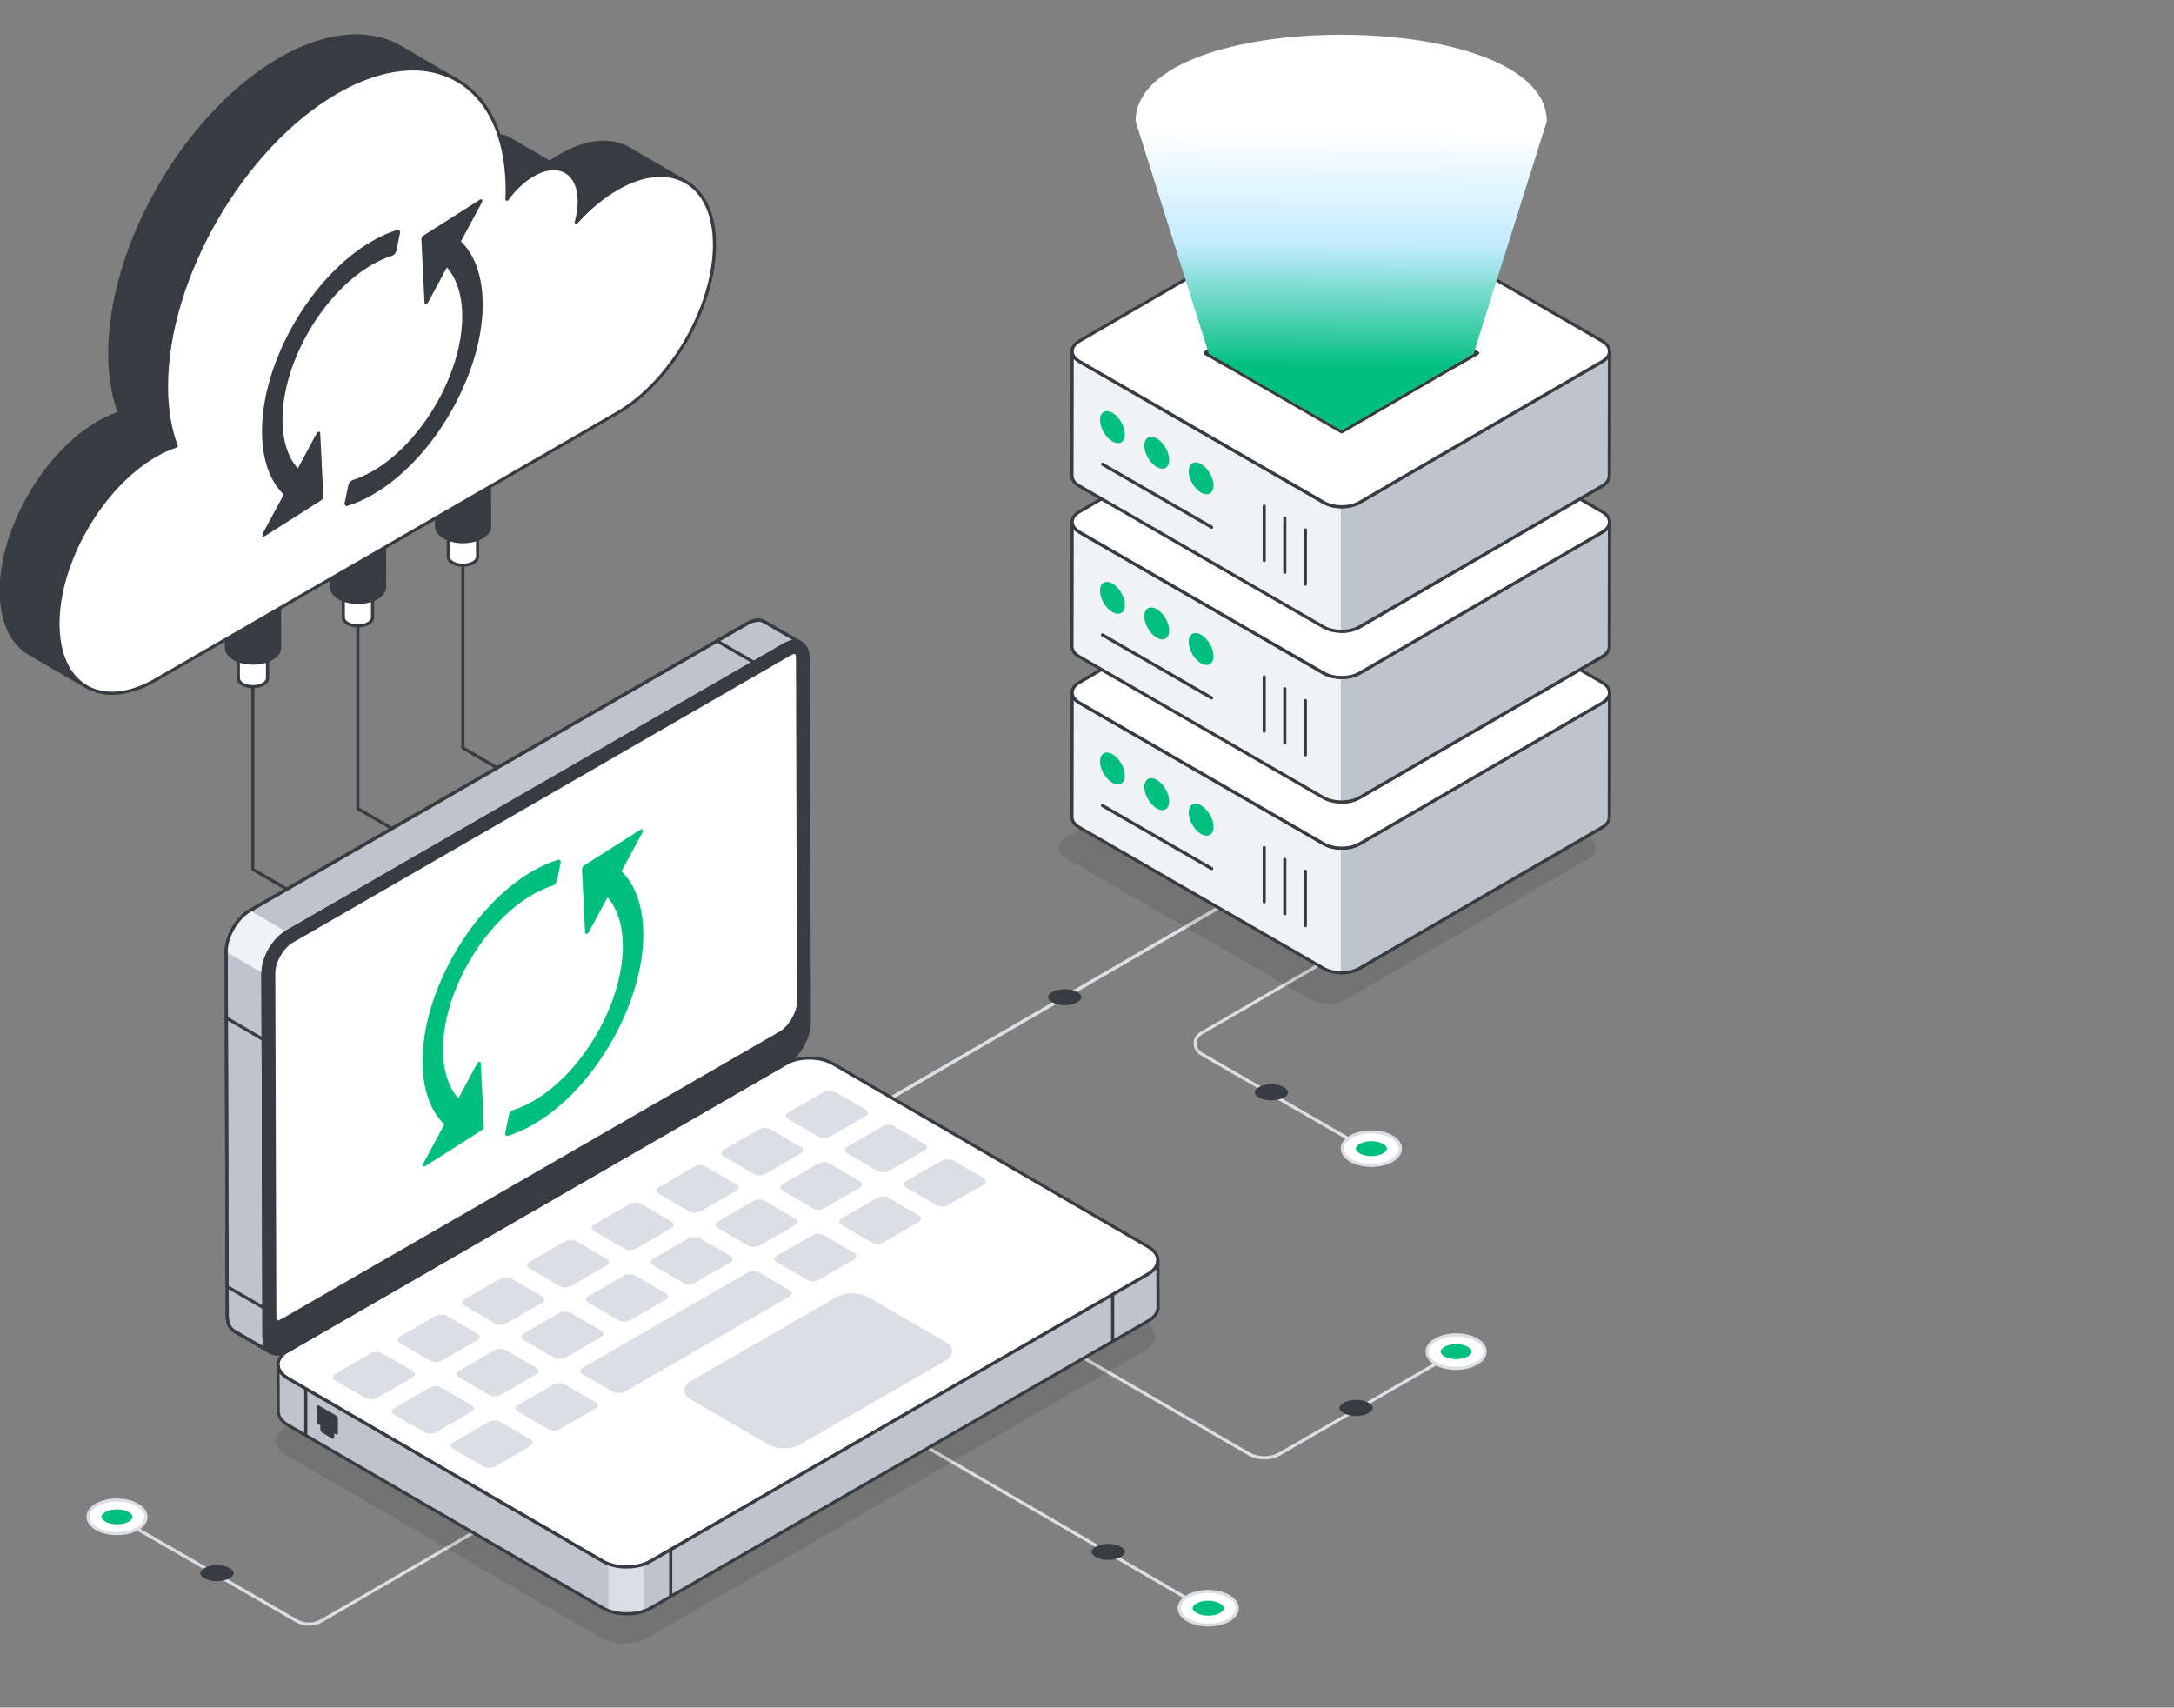<svg width="494" height="388" viewBox="0 0 494 388" fill="none" xmlns="http://www.w3.org/2000/svg">
<rect x="0" y="0" width="494" height="388" fill="#808080" stroke="none"/>
<g clip-path="url(#clip0_416_219)">
<path d="M310.296 261.334C310.235 261.334 310.174 261.319 310.118 261.286L272.739 239.719C271.792 239.173 271.227 238.196 271.226 237.104C271.225 236.012 271.788 235.033 272.732 234.485L309.848 212.929C310.018 212.83 310.237 212.887 310.335 213.059C310.435 213.229 310.377 213.448 310.207 213.546L273.091 235.102C272.369 235.52 271.938 236.268 271.94 237.103C271.941 237.938 272.373 238.685 273.095 239.102L310.475 260.669C310.645 260.767 310.703 260.985 310.606 261.156C310.539 261.27 310.419 261.334 310.296 261.334Z" fill="#DBDEE4"/>
<path d="M287.289 331.595C285.966 331.595 284.643 331.253 283.462 330.568L239.395 304.992C239.225 304.893 239.168 304.674 239.267 304.504C239.365 304.332 239.583 304.276 239.755 304.375L283.821 329.951C285.952 331.189 288.605 331.191 290.74 329.961L335.112 304.375C335.278 304.276 335.498 304.334 335.6 304.506C335.698 304.677 335.639 304.895 335.469 304.993L291.097 330.578C289.922 331.256 288.605 331.595 287.289 331.595Z" fill="#DBDEE4"/>
<path d="M326.239 304.419C323.658 305.908 323.643 308.322 326.207 309.811C328.771 311.299 332.945 311.298 335.526 309.81C338.106 308.321 338.119 305.908 335.555 304.42C332.991 302.931 328.82 302.931 326.239 304.419Z" fill="white"/>
<path d="M330.859 311.276C329.107 311.276 327.357 310.891 326.027 310.119C324.678 309.335 323.936 308.272 323.937 307.125C323.939 305.97 324.693 304.899 326.06 304.11C328.736 302.567 333.075 302.568 335.734 304.111C337.085 304.895 337.828 305.96 337.827 307.107C337.825 308.261 337.071 309.33 335.703 310.119C334.365 310.89 332.611 311.276 330.859 311.276ZM326.417 304.727C325.28 305.384 324.653 306.236 324.651 307.126C324.65 308.007 325.266 308.852 326.387 309.502C328.846 310.932 332.868 310.93 335.346 309.501C336.484 308.845 337.111 307.994 337.113 307.106C337.114 306.224 336.497 305.379 335.374 304.728C332.915 303.299 328.896 303.298 326.417 304.727Z" fill="#DBDEE4"/>
<path d="M330.867 308.815C331.873 308.815 332.847 308.586 333.538 308.187C334.094 307.867 334.413 307.473 334.413 307.108C334.414 306.746 334.101 306.357 333.556 306.041C332.87 305.643 331.9 305.414 330.895 305.414C329.89 305.414 328.917 305.643 328.226 306.042C327.67 306.362 327.351 306.756 327.35 307.122C327.35 307.484 327.662 307.873 328.207 308.189C328.892 308.587 329.862 308.815 330.867 308.815Z" fill="#00BF7F"/>
<path d="M308.147 321.733C309.227 321.733 310.273 321.487 311.016 321.058C311.612 320.714 311.955 320.292 311.956 319.899C311.956 319.511 311.62 319.093 311.035 318.753C310.298 318.326 309.256 318.08 308.177 318.081C307.098 318.081 306.053 318.326 305.31 318.754C304.713 319.099 304.371 319.522 304.37 319.915C304.37 320.303 304.705 320.72 305.29 321.06C306.026 321.488 307.067 321.733 308.147 321.733Z" fill="#373B42"/>
<path d="M276.448 367.438C276.387 367.438 276.325 367.422 276.268 367.39L186.967 315.525C186.797 315.426 186.74 315.207 186.839 315.038C186.936 314.866 187.155 314.808 187.326 314.908L276.628 366.773C276.798 366.871 276.855 367.09 276.756 367.26C276.691 367.374 276.571 367.438 276.448 367.438Z" fill="#DBDEE4"/>
<path d="M269.902 368.101C267.32 366.612 267.305 364.196 269.871 362.707C272.436 361.218 276.612 361.219 279.195 362.708C281.778 364.197 281.79 366.611 279.224 368.1C276.658 369.589 272.485 369.59 269.902 368.101Z" fill="white"/>
<path d="M274.569 369.567C272.817 369.567 271.062 369.181 269.723 368.41C269.723 368.409 269.723 368.409 269.723 368.409C268.354 367.62 267.6 366.55 267.599 365.395C267.597 364.247 268.34 363.183 269.691 362.399C272.351 360.856 276.694 360.854 279.373 362.399C280.742 363.188 281.496 364.258 281.497 365.413C281.499 366.561 280.754 367.624 279.404 368.409C278.072 369.181 276.321 369.567 274.569 369.567ZM270.08 367.792C272.557 369.221 276.581 369.222 279.044 367.792C280.168 367.141 280.785 366.296 280.784 365.413C280.782 364.524 280.155 363.673 279.016 363.016C276.535 361.587 272.513 361.586 270.051 363.016C268.928 363.666 268.311 364.511 268.312 365.393C268.314 366.283 268.941 367.135 270.08 367.792Z" fill="#DBDEE4"/>
<path d="M274.533 363.703C275.54 363.703 276.514 363.932 277.206 364.331C277.762 364.652 278.081 365.045 278.082 365.411C278.082 365.773 277.77 366.162 277.224 366.478C276.537 366.877 275.567 367.105 274.562 367.105C273.556 367.105 272.582 366.876 271.89 366.478C271.334 366.157 271.015 365.763 271.014 365.396C271.014 365.035 271.326 364.646 271.871 364.33C272.557 363.931 273.528 363.703 274.533 363.703Z" fill="#00BF7F"/>
<path d="M251.798 350.781C252.879 350.781 253.926 351.026 254.669 351.455C255.266 351.799 255.609 352.222 255.609 352.615C255.61 353.003 255.274 353.421 254.688 353.761C253.951 354.189 252.908 354.434 251.828 354.434C250.748 354.434 249.702 354.189 248.96 353.76C248.362 353.416 248.019 352.993 248.019 352.599C248.018 352.211 248.354 351.793 248.939 351.453C249.676 351.026 250.718 350.781 251.798 350.781Z" fill="#373B42"/>
<path d="M70.207 369.375C69.155 369.375 68.101 369.104 67.162 368.561L22.034 342.526C21.864 342.428 21.805 342.21 21.903 342.039C22.003 341.867 22.222 341.81 22.391 341.909L67.518 367.944C69.184 368.905 71.253 368.9 72.911 367.936L117.732 341.908C117.902 341.81 118.121 341.866 118.22 342.038C118.318 342.208 118.261 342.426 118.091 342.525L73.27 368.553C72.327 369.1 71.267 369.375 70.207 369.375Z" fill="#DBDEE4"/>
<path d="M31.232 341.953C33.813 343.442 33.827 345.857 31.264 347.346C28.699 348.835 24.526 348.834 21.945 347.345C19.364 345.857 19.352 343.442 21.916 341.953C24.48 340.464 28.651 340.464 31.232 341.953Z" fill="white"/>
<path d="M26.612 348.812C24.86 348.812 23.105 348.426 21.766 347.654C20.4 346.866 19.646 345.796 19.645 344.641C19.642 343.494 20.385 342.429 21.736 341.644C24.398 340.101 28.737 340.1 31.41 341.644C32.778 342.433 33.532 343.504 33.534 344.659C33.535 345.807 32.792 346.871 31.442 347.655C30.113 348.426 28.363 348.812 26.612 348.812ZM26.569 341.19C24.947 341.19 23.326 341.547 22.095 342.262C20.973 342.913 20.357 343.758 20.358 344.64C20.36 345.529 20.986 346.381 22.123 347.037C24.602 348.466 28.621 348.467 31.083 347.037C32.205 346.387 32.821 345.542 32.82 344.66C32.819 343.77 32.191 342.918 31.054 342.261C29.816 341.547 28.192 341.19 26.569 341.19Z" fill="#DBDEE4"/>
<path d="M26.604 346.35C25.598 346.35 24.624 346.121 23.933 345.722C23.377 345.402 23.058 345.008 23.058 344.642C23.057 344.281 23.37 343.892 23.915 343.575C24.601 343.177 25.571 342.948 26.576 342.948C27.581 342.948 28.554 343.177 29.245 343.576C29.801 343.897 30.12 344.291 30.121 344.657C30.121 345.019 29.809 345.407 29.264 345.724C28.578 346.122 27.609 346.35 26.604 346.35Z" fill="#00BF7F"/>
<path d="M49.324 359.272C48.243 359.272 47.198 359.027 46.455 358.598C45.858 358.254 45.516 357.831 45.515 357.438C45.515 357.05 45.851 356.632 46.436 356.292C47.173 355.864 48.215 355.619 49.294 355.619C50.373 355.619 51.418 355.865 52.161 356.293C52.758 356.637 53.1 357.061 53.101 357.454C53.102 357.842 52.766 358.26 52.181 358.6C51.445 359.027 50.404 359.272 49.324 359.272Z" fill="#373B42"/>
<path d="M181.455 262.037C181.332 262.037 181.212 261.974 181.147 261.86C181.048 261.69 181.105 261.471 181.275 261.372L288.343 199.196C288.513 199.098 288.732 199.154 288.83 199.326C288.929 199.496 288.872 199.714 288.702 199.813L181.634 261.989C181.577 262.022 181.516 262.037 181.455 262.037Z" fill="#DBDEE4"/>
<path d="M181.455 262.037C181.332 262.037 181.212 261.974 181.147 261.86C181.048 261.69 181.105 261.471 181.275 261.372L288.343 199.196C288.513 199.098 288.732 199.154 288.83 199.326C288.929 199.496 288.872 199.714 288.702 199.813L181.634 261.989C181.577 262.022 181.516 262.037 181.455 262.037Z" fill="#DBDEE4"/>
<path d="M241.916 224.748C242.996 224.748 244.042 224.994 244.786 225.422C245.382 225.766 245.725 226.189 245.725 226.582C245.726 226.97 245.39 227.387 244.804 227.728C244.067 228.155 243.026 228.401 241.946 228.401C240.866 228.401 239.821 228.155 239.079 227.727C238.482 227.382 238.139 226.959 238.138 226.566C238.138 226.178 238.473 225.76 239.059 225.42C239.795 224.993 240.836 224.748 241.916 224.748Z" fill="#373B42"/>
<path d="M96.269 220.473C96.207 220.473 96.146 220.458 96.089 220.424L57.272 197.838C57.162 197.775 57.095 197.657 57.095 197.53V156.022C57.095 155.825 57.255 155.665 57.452 155.665C57.649 155.665 57.809 155.825 57.809 156.022V197.325L96.448 219.808C96.618 219.907 96.675 220.125 96.577 220.296C96.511 220.41 96.391 220.473 96.269 220.473Z" fill="#373B42"/>
<path d="M120.132 206.678C120.071 206.678 120.009 206.662 119.952 206.629L81.136 184.043C81.026 183.979 80.959 183.862 80.959 183.735V142.226C80.959 142.029 81.119 141.87 81.316 141.87C81.512 141.87 81.672 142.029 81.672 142.226V183.53L120.312 206.013C120.482 206.112 120.539 206.33 120.44 206.501C120.375 206.614 120.255 206.678 120.132 206.678Z" fill="#373B42"/>
<path d="M143.997 192.883C143.936 192.883 143.875 192.867 143.818 192.834L105.001 170.248C104.891 170.184 104.824 170.066 104.824 169.94V128.431C104.824 128.234 104.984 128.075 105.181 128.075C105.377 128.075 105.538 128.234 105.538 128.431V169.735L144.177 192.218C144.347 192.317 144.404 192.535 144.305 192.705C144.24 192.819 144.12 192.883 143.997 192.883Z" fill="#373B42"/>
<path d="M54.106 136.021L54.158 154.102C54.159 154.593 54.482 155.084 55.13 155.461C56.416 156.209 58.516 156.209 59.81 155.461C60.47 155.08 60.799 154.58 60.798 154.083L60.746 136.002C60.748 136.499 60.419 136.998 59.759 137.38C58.465 138.128 56.364 138.128 55.079 137.38C54.431 137.003 54.108 136.512 54.106 136.021Z" fill="white"/>
<path d="M57.467 156.384C56.56 156.384 55.655 156.179 54.95 155.77C54.211 155.339 53.802 154.747 53.801 154.103L53.749 136.022C53.749 135.826 53.908 135.666 54.104 135.665C54.106 135.665 54.106 135.665 54.106 135.665C54.302 135.665 54.463 135.824 54.463 136.021C54.464 136.401 54.746 136.774 55.259 137.072C56.424 137.752 58.404 137.752 59.58 137.072C60.103 136.769 60.39 136.39 60.389 136.002C60.389 135.806 60.548 135.646 60.744 135.645C60.746 135.645 60.746 135.645 60.746 135.645C60.942 135.645 61.103 135.804 61.103 136.001L61.154 154.082C61.156 154.734 60.743 155.333 59.989 155.769C59.281 156.179 58.373 156.384 57.467 156.384ZM54.467 137.388L54.515 154.101C54.516 154.482 54.798 154.855 55.309 155.153C56.475 155.832 58.456 155.831 59.633 155.152C60.155 154.849 60.442 154.471 60.441 154.084L60.394 137.372C60.26 137.485 60.108 137.591 59.938 137.689C58.547 138.494 56.285 138.494 54.9 137.688C54.739 137.596 54.595 137.495 54.467 137.388Z" fill="#373B42"/>
<path d="M55.08 134.657C53.785 135.405 53.779 136.624 55.078 137.38C56.364 138.128 58.465 138.128 59.759 137.38C61.067 136.624 61.074 135.405 59.788 134.657C58.489 133.901 56.388 133.901 55.08 134.657Z" fill="white"/>
<path d="M57.416 138.293C56.504 138.293 55.592 138.092 54.899 137.688C54.158 137.257 53.749 136.663 53.749 136.016C53.751 135.369 54.159 134.777 54.901 134.349C56.326 133.526 58.552 133.525 59.968 134.35C60.7 134.776 61.105 135.364 61.103 136.007C61.102 136.657 60.689 137.255 59.938 137.689C59.242 138.092 58.329 138.293 57.416 138.293ZM55.258 134.966C54.746 135.262 54.463 135.635 54.463 136.016C54.463 136.399 54.745 136.774 55.259 137.072C56.424 137.752 58.404 137.752 59.581 137.072C60.102 136.77 60.389 136.392 60.389 136.007C60.389 135.628 60.113 135.259 59.609 134.965C58.414 134.269 56.461 134.27 55.258 134.966Z" fill="#373B42"/>
<path d="M77.971 122.225L78.022 140.306C78.023 140.797 78.346 141.288 78.994 141.665C80.28 142.413 82.38 142.413 83.674 141.665C84.334 141.284 84.663 140.784 84.662 140.287L84.611 122.206C84.612 122.703 84.283 123.203 83.623 123.584C82.329 124.332 80.228 124.332 78.943 123.584C78.295 123.207 77.972 122.716 77.971 122.225Z" fill="white"/>
<path d="M81.331 142.578C80.419 142.578 79.507 142.377 78.815 141.974C78.074 141.544 77.666 140.952 77.665 140.307L77.614 122.226C77.614 122.029 77.773 121.869 77.97 121.868C77.971 121.868 77.971 121.868 77.971 121.868C78.168 121.868 78.328 122.027 78.328 122.224C78.33 122.605 78.611 122.979 79.123 123.276C80.288 123.955 82.268 123.955 83.445 123.276C83.967 122.973 84.256 122.594 84.254 122.207C84.254 122.011 84.413 121.85 84.61 121.85C84.611 121.85 84.611 121.85 84.611 121.85C84.808 121.85 84.968 122.008 84.968 122.206L85.018 140.286C85.02 140.939 84.607 141.538 83.853 141.974C83.157 142.377 82.244 142.578 81.331 142.578ZM78.332 123.593L78.378 140.306C78.38 140.686 78.661 141.06 79.174 141.357C80.34 142.037 82.319 142.037 83.496 141.357C84.019 141.054 84.306 140.675 84.305 140.288L84.258 123.575C84.123 123.689 83.971 123.795 83.801 123.893C82.41 124.697 80.149 124.699 78.763 123.892C78.604 123.8 78.459 123.699 78.332 123.593Z" fill="#373B42"/>
<path d="M78.944 120.861C77.65 121.61 77.643 122.828 78.943 123.584C80.228 124.332 82.329 124.332 83.623 123.584C84.931 122.828 84.938 121.61 83.653 120.861C82.353 120.105 80.252 120.105 78.944 120.861Z" fill="white"/>
<path d="M81.279 124.497C80.368 124.497 79.456 124.295 78.763 123.892C78.021 123.46 77.613 122.867 77.613 122.22C77.614 121.573 78.024 120.981 78.766 120.553C80.191 119.729 82.416 119.729 83.832 120.553C84.565 120.98 84.968 121.568 84.968 122.211C84.967 122.862 84.552 123.459 83.801 123.893C83.106 124.295 82.192 124.497 81.279 124.497ZM81.302 120.648C80.514 120.648 79.725 120.822 79.123 121.17C78.61 121.466 78.328 121.839 78.327 122.221C78.327 122.603 78.609 122.977 79.123 123.276C80.288 123.955 82.268 123.955 83.445 123.276C83.966 122.974 84.253 122.596 84.254 122.211C84.254 121.832 83.977 121.463 83.472 121.17C82.876 120.822 82.089 120.648 81.302 120.648Z" fill="#373B42"/>
<path d="M101.831 108.43L101.883 126.511C101.884 127.002 102.207 127.493 102.855 127.87C104.141 128.618 106.241 128.618 107.535 127.87C108.195 127.488 108.524 126.989 108.523 126.492L108.471 108.411C108.473 108.908 108.144 109.407 107.484 109.789C106.19 110.537 104.089 110.537 102.803 109.789C102.156 109.412 101.833 108.921 101.831 108.43Z" fill="white"/>
<path d="M105.192 128.782C104.28 128.782 103.368 128.581 102.676 128.178C101.936 127.748 101.527 127.156 101.526 126.511L101.475 108.431C101.475 108.431 101.475 108.431 101.475 108.431C101.475 108.234 101.634 108.074 101.831 108.073C101.832 108.073 101.832 108.073 101.832 108.073C102.029 108.073 102.189 108.232 102.189 108.429C102.191 108.81 102.472 109.184 102.984 109.48C104.149 110.16 106.129 110.16 107.305 109.48C107.828 109.178 108.117 108.799 108.115 108.411C108.115 108.215 108.274 108.055 108.471 108.054C108.472 108.054 108.472 108.054 108.472 108.054C108.669 108.054 108.829 108.213 108.829 108.41L108.879 126.491C108.881 127.143 108.468 127.742 107.714 128.178C107.018 128.581 106.105 128.782 105.192 128.782ZM102.193 109.798L102.239 126.51C102.241 126.891 102.522 127.264 103.035 127.561C104.201 128.241 106.18 128.241 107.357 127.561C107.88 127.259 108.167 126.879 108.166 126.493L108.119 109.78C107.984 109.893 107.832 110 107.662 110.097C106.271 110.901 104.01 110.903 102.624 110.097C102.465 110.004 102.32 109.904 102.193 109.798Z" fill="#373B42"/>
<path d="M102.805 107.066C101.511 107.814 101.504 109.032 102.804 109.789C104.089 110.537 106.19 110.537 107.484 109.789C108.792 109.033 108.799 107.814 107.513 107.066C106.214 106.31 104.113 106.31 102.805 107.066Z" fill="white"/>
<path d="M105.14 110.701C104.229 110.702 103.317 110.499 102.624 110.096C101.882 109.665 101.474 109.071 101.475 108.424C101.475 107.778 101.885 107.186 102.627 106.757C104.052 105.933 106.277 105.933 107.693 106.758C108.426 107.184 108.829 107.773 108.829 108.416C108.828 109.067 108.414 109.663 107.662 110.097C106.967 110.5 106.053 110.701 105.14 110.701ZM105.163 106.852C104.375 106.852 103.586 107.027 102.984 107.375C102.472 107.671 102.189 108.044 102.189 108.425C102.188 108.807 102.471 109.182 102.984 109.48C104.149 110.159 106.129 110.16 107.305 109.48C107.827 109.178 108.114 108.801 108.115 108.415C108.115 108.037 107.838 107.668 107.333 107.375C106.737 107.026 105.95 106.852 105.163 106.852Z" fill="#373B42"/>
<path d="M99.094 86.697L99.187 119.589C99.19 120.482 99.778 121.376 100.956 122.061C103.295 123.422 107.116 123.422 109.47 122.061C110.668 121.369 111.263 120.466 111.26 119.566L111.167 86.674C111.169 87.574 110.575 88.477 109.377 89.169C107.023 90.53 103.202 90.53 100.863 89.169C99.685 88.484 99.097 87.59 99.094 86.697Z" fill="#373B42"/>
<path d="M105.207 123.433C103.6 123.433 101.995 123.079 100.776 122.369C99.525 121.641 98.834 120.654 98.831 119.59L98.737 86.698V86.697C98.737 86.501 98.896 86.341 99.093 86.34H99.094C99.291 86.34 99.451 86.499 99.451 86.695C99.454 87.495 100.019 88.264 101.043 88.861C103.282 90.163 106.94 90.164 109.198 88.86C110.24 88.257 110.813 87.481 110.81 86.675V86.674C110.81 86.478 110.969 86.318 111.166 86.317H111.167C111.364 86.317 111.524 86.475 111.524 86.672C111.524 86.673 111.524 86.673 111.524 86.673L111.617 119.565C111.62 120.638 110.922 121.634 109.649 122.369C108.422 123.079 106.813 123.433 105.207 123.433ZM99.457 88.487L99.545 119.588C99.547 120.388 100.112 121.157 101.135 121.753C103.374 123.056 107.034 123.056 109.292 121.752C110.333 121.15 110.906 120.374 110.904 119.567L110.816 88.462C110.496 88.836 110.073 89.178 109.555 89.477C107.102 90.897 103.123 90.896 100.683 89.477C100.182 89.185 99.77 88.851 99.457 88.487Z" fill="#373B42"/>
<path d="M100.865 84.216C98.511 85.577 98.498 87.793 100.863 89.169C103.202 90.53 107.023 90.53 109.377 89.169C111.757 87.793 111.757 85.584 109.418 84.223C107.053 82.847 103.245 82.84 100.865 84.216Z" fill="#373B42"/>
<path d="M105.114 90.542C103.507 90.542 101.903 90.186 100.683 89.477C99.427 88.746 98.736 87.756 98.737 86.688C98.739 85.621 99.43 84.633 100.686 83.908C103.189 82.46 107.103 82.464 109.597 83.915C110.841 84.639 111.525 85.622 111.524 86.682C111.522 87.752 110.823 88.745 109.555 89.478C108.329 90.186 106.72 90.542 105.114 90.542ZM105.136 83.545C103.654 83.545 102.174 83.872 101.043 84.525C100.017 85.118 99.451 85.886 99.451 86.689C99.45 87.491 100.016 88.263 101.043 88.86C103.282 90.164 106.94 90.164 109.198 88.86C110.237 88.26 110.809 87.486 110.81 86.681C110.812 85.885 110.252 85.121 109.238 84.531C108.108 83.874 106.622 83.545 105.136 83.545Z" fill="#373B42"/>
<path d="M75.23 100.492L75.323 133.385C75.326 134.277 75.914 135.171 77.091 135.857C79.43 137.218 83.251 137.218 85.606 135.857C86.807 135.163 87.405 134.254 87.402 133.35L87.309 100.458C87.311 101.362 86.713 102.27 85.513 102.964C83.158 104.325 79.337 104.326 76.998 102.964C75.82 102.279 75.233 101.385 75.23 100.492Z" fill="#373B42"/>
<path d="M81.343 137.229C79.736 137.229 78.131 136.875 76.912 136.165C75.66 135.437 74.968 134.45 74.966 133.386L74.874 100.497C74.874 100.497 74.874 100.496 74.874 100.495V100.493C74.874 100.296 75.033 100.137 75.229 100.136C75.231 100.136 75.231 100.136 75.231 100.136C75.427 100.136 75.587 100.294 75.587 100.492V100.496C75.592 101.295 76.156 102.062 77.178 102.657C79.417 103.958 83.076 103.959 85.335 102.656C86.38 102.05 86.955 101.27 86.952 100.459V100.458C86.952 100.262 87.111 100.102 87.308 100.101C87.309 100.101 87.309 100.101 87.309 100.101C87.506 100.101 87.666 100.26 87.666 100.456C87.666 100.457 87.666 100.457 87.666 100.457L87.759 133.349C87.762 134.427 87.062 135.427 85.785 136.165C84.558 136.875 82.949 137.229 81.343 137.229ZM75.593 102.285L75.68 133.384C75.682 134.184 76.247 134.953 77.272 135.549C79.51 136.852 83.17 136.851 85.428 135.548C86.474 134.943 87.048 134.163 87.046 133.352L86.958 102.252C86.637 102.628 86.212 102.973 85.692 103.274C83.238 104.693 79.258 104.692 76.819 103.273C76.316 102.981 75.905 102.648 75.593 102.285Z" fill="#373B42"/>
<path d="M77.001 98.011C74.646 99.372 74.634 101.589 76.998 102.964C79.337 104.326 83.158 104.325 85.513 102.964C87.893 101.589 87.905 99.372 85.566 98.011C83.202 96.635 79.381 96.635 77.001 98.011Z" fill="#373B42"/>
<path d="M81.25 104.337C79.643 104.338 78.038 103.982 76.818 103.273C75.562 102.542 74.872 101.551 74.874 100.483C74.875 99.416 75.567 98.428 76.823 97.703C79.333 96.251 83.252 96.251 85.746 97.703C86.985 98.424 87.667 99.406 87.666 100.467C87.664 101.541 86.963 102.538 85.692 103.273C84.465 103.982 82.856 104.337 81.25 104.337ZM81.289 97.335C79.803 97.335 78.316 97.663 77.179 98.32C76.153 98.913 75.587 99.681 75.587 100.484C75.586 101.287 76.15 102.059 77.178 102.657C79.417 103.958 83.076 103.959 85.335 102.656C86.376 102.053 86.952 101.275 86.952 100.466C86.953 99.669 86.397 98.907 85.386 98.319C84.26 97.664 82.775 97.335 81.289 97.335Z" fill="#373B42"/>
<path d="M51.366 114.288L51.459 147.18C51.461 148.073 52.049 148.967 53.227 149.652C55.566 151.013 59.387 151.013 61.742 149.652C62.942 148.958 63.541 148.05 63.538 147.146L63.445 114.253C63.447 115.158 62.849 116.066 61.648 116.76C59.294 118.121 55.473 118.121 53.134 116.76C51.956 116.075 51.368 115.181 51.366 114.288Z" fill="#373B42"/>
<path d="M57.478 151.025C55.872 151.025 54.268 150.67 53.048 149.96C51.796 149.232 51.105 148.245 51.102 147.181L51.008 114.289V114.289C51.008 114.092 51.167 113.932 51.364 113.931H51.365C51.562 113.931 51.722 114.09 51.722 114.287C51.725 115.087 52.29 115.856 53.314 116.452C55.556 117.755 59.214 117.755 61.47 116.452C62.515 115.847 63.091 115.067 63.088 114.255V114.255C63.088 114.058 63.247 113.898 63.444 113.897C63.445 113.897 63.445 113.897 63.445 113.897C63.642 113.897 63.802 114.056 63.802 114.253C63.802 114.253 63.802 114.253 63.802 114.253L63.895 147.145C63.898 148.224 63.197 149.224 61.92 149.961C60.693 150.67 59.084 151.025 57.478 151.025ZM51.728 116.079L51.816 147.179C51.819 147.979 52.383 148.748 53.408 149.344C55.647 150.647 59.305 150.647 61.563 149.344C62.609 148.739 63.184 147.959 63.181 147.147L63.093 116.048C62.773 116.423 62.348 116.768 61.826 117.068C59.376 118.487 55.394 118.488 52.955 117.068C52.453 116.776 52.041 116.442 51.728 116.079Z" fill="#373B42"/>
<path d="M53.136 111.807C50.782 113.168 50.77 115.384 53.134 116.76C55.473 118.121 59.294 118.121 61.649 116.76C64.029 115.384 64.041 113.168 61.702 111.807C59.338 110.431 55.517 110.431 53.136 111.807Z" fill="#373B42"/>
<path d="M57.386 118.133C55.779 118.133 54.174 117.778 52.955 117.068C51.699 116.337 51.008 115.347 51.008 114.279C51.01 113.212 51.703 112.225 52.957 111.499C55.467 110.047 59.387 110.048 61.882 111.499C63.121 112.22 63.803 113.202 63.802 114.263C63.8 115.337 63.099 116.334 61.827 117.069C60.601 117.778 58.992 118.133 57.386 118.133ZM53.314 112.116C52.29 112.709 51.724 113.478 51.722 114.28C51.722 115.082 52.287 115.854 53.314 116.452C55.556 117.754 59.214 117.755 61.469 116.451C62.512 115.849 63.087 115.071 63.088 114.261C63.089 113.466 62.533 112.703 61.522 112.115C59.27 110.804 55.587 110.803 53.314 112.116Z" fill="#373B42"/>
<path d="M155.9 41.352C151.878 38.998 146.29 39.339 140.154 42.868C136.864 44.777 133.73 47.418 130.937 50.529L118.023 43.041C120.843 39.904 123.976 37.263 127.266 35.38C133.403 31.825 138.964 31.485 142.986 33.838L155.9 41.352Z" fill="#373B42"/>
<path d="M130.936 50.886C130.875 50.886 130.814 50.87 130.758 50.837L117.844 43.35C117.751 43.296 117.687 43.203 117.67 43.097C117.653 42.991 117.686 42.883 117.758 42.803C120.697 39.533 123.836 36.931 127.089 35.071C133.15 31.558 138.862 31.01 143.165 33.53L156.034 41.017C156.049 41.026 156.064 41.035 156.08 41.043V41.044C156.25 41.143 156.307 41.361 156.208 41.531C156.106 41.701 155.89 41.76 155.72 41.659C155.719 41.659 155.718 41.658 155.718 41.658L155.679 41.635C151.608 39.278 146.159 39.824 140.333 43.178C137.125 45.039 134.054 47.592 131.203 50.767C131.133 50.845 131.035 50.886 130.936 50.886ZM118.583 42.954L130.865 50.075C133.712 46.944 136.775 44.416 139.974 42.56C144.41 40.009 148.651 39.032 152.298 39.668L142.806 34.146C138.733 31.762 133.277 32.31 127.444 35.689C124.366 37.45 121.387 39.893 118.583 42.954Z" fill="#373B42"/>
<path d="M128.56 39.025C126.654 37.9 124.016 38.057 121.118 39.756C118.925 41.011 116.862 42.999 115.191 45.273L102.303 37.786C103.974 35.484 106.037 33.498 108.204 32.243C111.129 30.57 113.766 30.413 115.673 31.51L128.56 39.025Z" fill="#373B42"/>
<path d="M115.19 45.63C115.129 45.63 115.067 45.615 115.01 45.582L102.124 38.095C102.037 38.044 101.975 37.958 101.955 37.86C101.934 37.761 101.955 37.658 102.015 37.577C103.76 35.172 105.896 33.169 108.026 31.934C110.968 30.25 113.748 29.991 115.851 31.201L128.695 38.69C128.709 38.699 128.724 38.708 128.739 38.716V38.717L128.741 38.717C128.911 38.818 128.967 39.036 128.868 39.205C128.767 39.375 128.55 39.431 128.38 39.332L128.335 39.307C126.466 38.232 123.969 38.497 121.299 40.065C119.254 41.234 117.188 43.158 115.478 45.484C115.408 45.579 115.3 45.63 115.19 45.63ZM102.828 37.678L115.094 44.805C116.843 42.486 118.859 40.637 120.941 39.447C122.724 38.403 124.477 37.906 126.001 37.946L115.493 31.819C113.622 30.742 111.097 31 108.382 32.552C106.431 33.682 104.47 35.495 102.828 37.678Z" fill="#373B42"/>
<path d="M19.625 156.022L6.729 148.518C2.756 146.206 0.296 141.289 0.276 134.297C0.236 120.236 10.107 103.099 22.361 96.015C23.995 95.071 25.612 94.347 27.147 93.844L40.043 101.348C38.508 101.851 36.891 102.575 35.257 103.519C23.003 110.603 13.132 127.741 13.172 141.801C13.192 148.793 15.652 153.71 19.625 156.022Z" fill="#373B42"/>
<path d="M19.625 156.379C19.564 156.379 19.502 156.364 19.445 156.33C19.443 156.329 19.44 156.327 19.437 156.325L6.55 148.826C2.294 146.35 -0.06 141.191 -0.08 134.297C-0.12 120.139 9.865 102.827 22.182 95.707C23.799 94.771 25.433 94.031 27.036 93.505C27.132 93.474 27.238 93.484 27.328 93.536L40.223 101.04C40.344 101.11 40.412 101.246 40.398 101.386C40.383 101.525 40.288 101.643 40.154 101.687C38.6 102.197 37.012 102.917 35.435 103.828C23.318 110.833 13.49 127.867 13.529 141.8C13.547 148.429 15.776 153.37 19.805 155.715C19.975 155.814 20.032 156.032 19.933 156.202C19.868 156.316 19.748 156.379 19.625 156.379ZM27.107 94.234C25.599 94.74 24.064 95.443 22.539 96.324C10.42 103.33 0.593 120.364 0.634 134.296C0.652 140.925 2.881 145.866 6.91 148.21L16.405 153.736C14.081 150.921 12.829 146.821 12.815 141.801C12.776 127.641 22.763 110.33 35.079 103.21C36.449 102.418 37.829 101.766 39.193 101.266L27.107 94.234Z" fill="#373B42"/>
<path d="M103.963 18.291C96.912 14.187 87.173 14.762 76.441 20.984C55.029 33.351 37.769 63.34 37.847 87.917C37.847 93.067 38.631 97.564 40.041 101.355L27.153 93.841C25.744 90.076 24.96 85.553 24.934 80.402C24.882 55.826 42.141 25.863 63.553 13.471C74.285 7.274 84.025 6.699 91.076 10.778L103.963 18.291Z" fill="#373B42"/>
<path d="M40.041 101.712C39.98 101.712 39.917 101.696 39.862 101.663L26.973 94.149C26.902 94.108 26.848 94.043 26.819 93.966C25.358 90.062 24.604 85.499 24.577 80.404C24.524 55.739 41.929 25.574 63.376 13.162C73.877 7.099 83.778 6.144 91.254 10.469L104.133 17.978C104.137 17.98 104.14 17.982 104.142 17.984C104.312 18.082 104.37 18.301 104.271 18.471C104.172 18.641 103.954 18.699 103.783 18.599C96.535 14.38 86.888 15.337 76.619 21.293C55.359 33.572 38.126 63.459 38.204 87.915C38.204 92.879 38.934 97.358 40.376 101.231C40.429 101.371 40.387 101.531 40.272 101.628C40.206 101.683 40.123 101.712 40.041 101.712ZM27.443 93.598L39.38 100.557C38.126 96.822 37.49 92.576 37.49 87.917C37.412 63.233 54.804 33.069 76.262 20.676C84.631 15.823 92.619 14.231 99.301 15.987L90.896 11.085C83.648 6.892 73.999 7.85 63.732 13.779C42.482 26.078 25.238 55.965 25.29 80.402C25.316 85.36 26.041 89.798 27.443 93.598Z" fill="#373B42"/>
<path d="M76.436 20.98C97.809 8.625 115.188 18.579 115.257 43.151C115.259 43.86 115.228 44.551 115.196 45.28C116.86 42.993 118.925 41.011 121.109 39.748C126.91 36.395 131.611 39.096 131.629 45.752C131.634 47.286 131.371 48.937 130.925 50.54C133.738 47.414 136.87 44.778 140.154 42.879C152.374 35.815 162.31 41.503 162.349 55.563C162.389 69.642 152.519 86.76 140.299 93.825C128.045 100.909 47.621 147.4 35.401 154.465C23.147 161.549 13.212 155.88 13.172 141.801C13.132 127.74 23.003 110.603 35.256 103.519C36.89 102.575 38.508 101.851 40.043 101.348C38.63 97.573 37.849 93.068 37.834 87.908C37.765 63.336 55.03 33.355 76.436 20.98Z" fill="white"/>
<path d="M25.44 157.882C23.272 157.882 21.267 157.377 19.498 156.36C15.209 153.896 12.835 148.726 12.815 141.802C12.776 127.641 22.763 110.33 35.078 103.211C36.58 102.343 38.093 101.643 39.581 101.127C38.198 97.285 37.492 92.841 37.478 87.909C37.408 63.236 54.805 33.074 76.258 20.672C86.728 14.621 96.595 13.648 104.049 17.929C111.472 22.195 115.581 31.151 115.614 43.15C115.614 43.491 115.609 43.829 115.597 44.167C117.196 42.178 119.062 40.521 120.931 39.44C123.853 37.751 126.622 37.485 128.724 38.692C130.819 39.895 131.976 42.403 131.986 45.751C131.989 46.85 131.856 48.053 131.597 49.29C134.247 46.512 137.062 44.255 139.975 42.57C146.01 39.082 151.709 38.525 156.017 41.002C160.311 43.469 162.686 48.64 162.706 55.562C162.746 69.722 152.774 87.025 140.477 94.133L35.579 154.773C32.007 156.838 28.555 157.882 25.44 157.882ZM76.615 21.289C55.359 33.578 38.122 63.462 38.191 87.907C38.205 92.902 38.94 97.382 40.377 101.223C40.411 101.314 40.407 101.415 40.365 101.502C40.323 101.589 40.246 101.656 40.154 101.687C38.6 102.196 37.012 102.917 35.435 103.828C23.318 110.832 13.49 127.867 13.529 141.8C13.549 148.458 15.794 153.41 19.854 155.742C23.937 158.087 29.395 157.525 35.222 154.156L140.121 93.516C152.221 86.522 162.033 69.496 161.992 55.564C161.974 48.907 159.725 43.955 155.66 41.619C151.581 39.275 146.137 39.832 140.332 43.187C137.137 45.035 134.062 47.589 131.19 50.778C131.079 50.9 130.899 50.929 130.754 50.852C130.609 50.772 130.538 50.604 130.581 50.444C131.037 48.806 131.277 47.183 131.272 45.753C131.264 42.669 130.232 40.382 128.368 39.31C126.494 38.235 123.983 38.5 121.288 40.057C119.228 41.249 117.166 43.178 115.485 45.489C115.393 45.617 115.224 45.669 115.079 45.616C114.93 45.564 114.832 45.421 114.839 45.264C114.871 44.529 114.902 43.849 114.901 43.151C114.867 31.419 110.887 22.681 103.692 18.547C96.471 14.396 86.853 15.371 76.615 21.289Z" fill="#373B42"/>
<path d="M182.073 146.134C181.096 145.567 179.745 145.639 178.237 146.507L65.177 211.759L65.153 211.771C63.585 212.663 62.186 214.254 61.197 216.05C60.316 217.666 59.761 219.462 59.773 221.077V221.137L60.002 303.856C60.002 305.544 60.605 306.749 61.571 307.316L53.199 302.446C52.234 301.891 51.631 300.698 51.631 298.986L51.39 216.291V216.207C51.39 214.58 51.933 212.808 52.826 211.18C53.803 209.384 55.202 207.805 56.782 206.889L169.854 141.637C171.374 140.769 172.725 140.697 173.702 141.275L182.073 146.134Z" fill="#BEC4CD"/>
<path d="M61.571 307.672C61.51 307.672 61.449 307.657 61.392 307.624L53.02 302.754C51.895 302.109 51.275 300.77 51.275 298.986L51.034 216.292C51.034 214.594 51.559 212.748 52.513 211.009C53.565 209.072 55.018 207.499 56.603 206.58L169.675 141.328C171.254 140.424 172.749 140.295 173.885 140.969L182.254 145.825C182.424 145.924 182.481 146.142 182.382 146.312C182.283 146.484 182.061 146.54 181.895 146.442C180.984 145.916 179.75 146.046 178.416 146.816L65.356 212.067C63.905 212.891 62.512 214.401 61.509 216.222C60.609 217.873 60.12 219.597 60.13 221.074L60.36 303.855C60.36 305.341 60.867 306.489 61.752 307.008C61.921 307.107 61.978 307.325 61.879 307.495C61.813 307.609 61.694 307.672 61.571 307.672ZM172.27 141.258C171.594 141.258 170.832 141.489 170.03 141.947L56.96 207.197C55.489 208.05 54.131 209.526 53.139 211.351C52.241 212.987 51.747 214.711 51.747 216.207L51.989 298.985C51.989 300.504 52.482 301.623 53.379 302.137L60.031 306.007C59.779 305.399 59.646 304.674 59.646 303.857L59.416 221.138C59.405 219.484 59.926 217.637 60.883 215.88C61.965 213.917 63.419 212.349 64.976 211.461L178.059 146.199C178.788 145.779 179.502 145.526 180.171 145.442L173.523 141.584C173.156 141.366 172.733 141.258 172.27 141.258Z" fill="#373B42"/>
<path d="M65.177 211.759L65.153 211.771C63.585 212.663 62.186 214.254 61.197 216.05C60.316 217.666 59.761 219.462 59.773 221.077V221.137L51.39 216.291V216.207C51.39 214.58 51.933 212.808 52.826 211.18C53.803 209.384 55.202 207.805 56.782 206.889L65.177 211.759Z" fill="#F0F2F5"/>
<g opacity="0.1">
<path d="M64.853 324.273C61.875 325.991 61.859 328.784 64.818 330.502L136.438 372.097C139.397 373.815 144.221 373.815 147.2 372.097L260.29 306.845C263.277 305.122 263.285 302.334 260.326 300.616L188.705 259.021C185.746 257.303 180.93 257.298 177.943 259.021L64.853 324.273Z" fill="black"/>
</g>
<path d="M65.418 306.942C62.439 308.661 62.423 311.453 65.382 313.172L137.003 354.766C139.962 356.485 144.786 356.485 147.765 354.766L260.855 289.515C263.842 287.792 263.849 285.004 260.89 283.286L189.27 241.691C186.311 239.972 181.495 239.968 178.508 241.691L65.418 306.942Z" fill="white"/>
<path d="M142.376 356.407C140.363 356.407 138.351 355.963 136.824 355.075L65.203 313.48C63.662 312.585 62.815 311.373 62.816 310.067C62.818 308.753 63.679 307.533 65.239 306.633L178.329 241.382C181.406 239.607 186.393 239.608 189.45 241.382L261.07 282.977C262.612 283.874 263.461 285.086 263.46 286.391C263.457 287.703 262.595 288.922 261.034 289.824L147.943 355.075C146.405 355.963 144.389 356.407 142.376 356.407ZM65.596 307.25C64.265 308.018 63.531 309.019 63.53 310.068C63.529 311.109 64.251 312.102 65.562 312.863L137.183 354.458C140.041 356.119 144.708 356.12 147.586 354.458L260.677 289.207C262.01 288.438 262.743 287.438 262.746 286.39C262.747 285.35 262.024 284.357 260.71 283.594L189.09 242C186.233 240.34 181.565 240.341 178.686 242L65.596 307.25Z" fill="#373B42"/>
<path d="M65.148 211.761C62.169 213.479 59.757 217.654 59.767 221.074L60.002 303.858C60.011 307.278 62.439 308.66 65.418 306.942L178.508 241.69C181.495 239.967 183.899 235.797 183.889 232.377L183.654 149.594C183.644 146.173 181.224 144.786 178.238 146.509L65.148 211.761Z" fill="#373B42"/>
<path d="M62.998 308.04C62.42 308.04 61.884 307.904 61.408 307.631C60.276 306.98 59.65 305.64 59.645 303.859L59.409 221.075C59.4 217.544 61.894 213.227 64.969 211.452L178.06 146.201C179.62 145.298 181.109 145.163 182.248 145.818C183.38 146.469 184.006 147.81 184.012 149.593L184.246 232.376C184.256 235.909 181.762 240.225 178.686 242L65.596 307.25C64.687 307.775 63.802 308.04 62.998 308.04ZM65.326 212.069C62.447 213.73 60.113 217.77 60.123 221.074L60.359 303.857C60.363 305.373 60.862 306.493 61.764 307.012C62.677 307.536 63.909 307.4 65.24 306.633L178.329 241.382C181.208 239.721 183.542 235.682 183.532 232.377L183.298 149.594C183.294 148.076 182.795 146.955 181.892 146.436C180.983 145.913 179.751 146.048 178.417 146.817L65.326 212.069Z" fill="#373B42"/>
<path d="M62.998 300.383C62.48 300.383 62.437 299.313 62.436 298.986L62.201 221.068C62.194 218.516 64.139 215.151 66.364 213.867L179.455 148.616C180.104 148.242 180.516 148.201 180.662 148.201C181.189 148.201 181.219 149.366 181.22 149.6L181.454 227.518C181.461 230.07 179.516 233.435 177.291 234.718L64.2 299.97C63.555 300.342 63.145 300.383 62.998 300.383Z" fill="white"/>
<path d="M62.999 300.739C62.411 300.739 62.083 300.117 62.079 298.987L61.845 221.069C61.836 218.407 63.865 214.897 66.186 213.558L179.277 148.308C179.973 147.905 180.443 147.845 180.661 147.845C181.246 147.845 181.57 148.468 181.577 149.598L181.812 227.518C181.819 230.18 179.79 233.689 177.469 235.028L64.379 300.278C63.685 300.679 63.217 300.739 62.999 300.739ZM180.648 148.554C180.57 148.558 180.222 148.585 179.634 148.925L66.543 214.176C64.413 215.405 62.55 218.626 62.558 221.066L62.793 298.985C62.795 299.621 62.929 299.972 63.003 300.026C63.077 300.025 63.431 300.002 64.022 299.661L177.112 234.41C179.242 233.181 181.105 229.962 181.098 227.519L180.863 149.601C180.859 149.007 180.735 148.611 180.648 148.554Z" fill="#373B42"/>
<path d="M59.979 297.548C59.918 297.548 59.857 297.533 59.801 297.5L51.427 292.647C51.255 292.548 51.198 292.33 51.297 292.16C51.395 291.988 51.615 291.932 51.784 292.03L60.158 296.883C60.329 296.982 60.387 297.2 60.288 297.371C60.222 297.485 60.102 297.548 59.979 297.548Z" fill="#373B42"/>
<path d="M263.138 297.009C263.15 298.14 262.408 299.271 260.898 300.135L147.805 365.391C147.331 365.671 146.807 365.89 146.26 366.072C145.006 366.498 143.582 366.693 142.158 366.668H142.146C140.783 366.644 139.444 366.413 138.275 365.975C137.837 365.805 137.423 365.61 137.046 365.391L65.432 323.805C63.959 322.941 63.217 321.822 63.217 320.691L63.168 310.085C63.18 311.191 63.922 312.31 65.383 313.174L136.997 354.76C137.387 354.991 137.813 355.186 138.275 355.356C139.444 355.794 140.795 356.025 142.146 356.05V356.037C143.57 356.062 145.006 355.867 146.26 355.429C146.795 355.247 147.306 355.028 147.769 354.76L260.862 289.504C262.346 288.653 263.101 287.497 263.101 286.378L263.138 297.009Z" fill="#BEC4CD"/>
<path d="M69.484 326.509C69.288 326.509 69.127 326.35 69.127 326.152V315.559C69.127 315.362 69.288 315.202 69.484 315.202C69.681 315.202 69.841 315.362 69.841 315.559V326.152C69.841 326.35 69.681 326.509 69.484 326.509Z" fill="#373B42"/>
<path d="M152.405 363.096C152.209 363.096 152.048 362.937 152.048 362.74V352.085C152.048 351.888 152.209 351.728 152.405 351.728C152.602 351.728 152.762 351.888 152.762 352.085V362.74C152.762 362.937 152.602 363.096 152.405 363.096Z" fill="#373B42"/>
<path d="M146.259 355.43V366.072C145.006 366.498 143.582 366.693 142.158 366.668H142.145C140.782 366.644 139.443 366.413 138.275 365.975V355.356C139.443 355.794 140.795 356.025 142.145 356.049V356.037C143.57 356.062 145.006 355.868 146.259 355.43Z" fill="#DBDEE4"/>
<path d="M142.41 367.027C142.323 367.027 142.237 367.027 142.15 367.025C140.13 366.986 138.258 366.514 136.867 365.699L65.252 324.113C63.709 323.209 62.859 321.993 62.859 320.691L62.811 310.086C62.809 309.888 62.964 309.728 63.168 309.728C63.363 309.728 63.522 309.885 63.524 310.081C63.536 311.107 64.26 312.097 65.564 312.867L137.177 354.452C138.472 355.204 140.205 355.643 142.068 355.691C142.094 355.684 142.091 355.683 142.153 355.681C144.266 355.724 146.154 355.281 147.59 354.452L260.683 289.196C261.993 288.444 262.744 287.418 262.744 286.378C262.744 286.182 262.903 286.022 263.101 286.022C263.298 286.022 263.458 286.18 263.458 286.377L263.494 297.007C263.508 298.323 262.649 299.544 261.076 300.444L147.983 365.699C146.508 366.559 144.537 367.027 142.41 367.027ZM63.534 312.057L63.573 320.69C63.573 321.73 64.297 322.726 65.613 323.497L137.226 365.082C138.515 365.838 140.264 366.274 142.153 366.312C144.297 366.347 146.201 365.912 147.625 365.083L260.72 299.827C262.061 299.059 262.792 298.06 262.781 297.013C262.781 297.012 262.781 297.011 262.781 297.01L262.752 288.355C262.342 288.901 261.763 289.399 261.038 289.814L147.947 355.069C146.461 355.929 144.497 356.397 142.393 356.397C142.338 356.397 142.283 356.397 142.227 356.396C142.198 356.403 142.15 356.399 142.139 356.406C140.126 356.367 138.235 355.892 136.818 355.069L65.203 313.483C64.496 313.065 63.934 312.583 63.534 312.057Z" fill="#373B42"/>
<path d="M156.961 313.82C154.978 314.965 154.967 316.818 156.938 317.962L174.617 328.23C176.588 329.374 179.789 329.374 181.773 328.23L214.895 309.119C216.889 307.968 216.899 306.115 214.929 304.971L197.249 294.703C195.279 293.559 192.077 293.559 190.083 294.709L156.961 313.82Z" fill="#DBDEE4"/>
<path d="M149.704 269.743C148.987 270.156 148.989 270.825 149.695 271.235L156.591 275.239C157.303 275.653 158.451 275.653 159.168 275.239L167.259 270.571C167.976 270.157 167.98 269.493 167.267 269.079L160.372 265.074C159.666 264.664 158.511 264.661 157.794 265.074L149.704 269.743Z" fill="#DBDEE4"/>
<path d="M164.407 261.259C163.69 261.673 163.692 262.341 164.398 262.751L171.294 266.756C172.006 267.169 173.155 267.169 173.871 266.756L181.962 262.088C182.679 261.674 182.683 261.009 181.97 260.596L175.075 256.591C174.369 256.181 173.214 256.178 172.498 256.591L164.407 261.259Z" fill="#DBDEE4"/>
<path d="M192.517 260.562C191.8 260.976 191.803 261.644 192.509 262.054L199.404 266.059C200.117 266.473 201.265 266.473 201.982 266.059L210.073 261.39C210.79 260.977 210.794 260.312 210.081 259.898L203.186 255.894C202.48 255.484 201.325 255.48 200.608 255.894L192.517 260.562Z" fill="#DBDEE4"/>
<path d="M179.11 252.776C178.393 253.189 178.396 253.858 179.101 254.268L185.997 258.272C186.709 258.686 187.858 258.686 188.574 258.272L196.665 253.604C197.382 253.19 197.386 252.526 196.674 252.112L189.778 248.107C189.072 247.697 187.918 247.694 187.201 248.107L179.11 252.776Z" fill="#DBDEE4"/>
<path d="M177.814 269.046C177.097 269.459 177.1 270.128 177.806 270.538L184.701 274.542C185.413 274.956 186.562 274.956 187.279 274.542L195.369 269.874C196.086 269.461 196.09 268.796 195.378 268.382L188.482 264.377C187.777 263.967 186.622 263.964 185.905 264.377L177.814 269.046Z" fill="#DBDEE4"/>
<path d="M176.518 285.316C175.801 285.729 175.804 286.398 176.51 286.808L183.405 290.812C184.111 291.222 185.266 291.226 185.983 290.812L194.074 286.144C194.791 285.73 194.788 285.062 194.082 284.652L187.187 280.647C186.481 280.237 185.326 280.234 184.609 280.647L176.518 285.316Z" fill="#DBDEE4"/>
<path d="M163.111 277.529C162.394 277.943 162.397 278.611 163.103 279.021L169.998 283.026C170.71 283.439 171.859 283.44 172.575 283.026L180.666 278.358C181.383 277.944 181.387 277.279 180.675 276.865L173.779 272.861C173.073 272.451 171.919 272.447 171.202 272.861L163.111 277.529Z" fill="#DBDEE4"/>
<path d="M90.885 303.68C90.174 304.09 90.17 304.762 90.876 305.172L97.772 309.177C98.484 309.59 99.639 309.587 100.349 309.177L108.446 304.505C109.163 304.091 109.167 303.426 108.455 303.012L101.559 299.008C100.853 298.598 99.699 298.594 98.982 299.008L90.885 303.68Z" fill="#DBDEE4"/>
<path d="M76.182 312.163C75.471 312.573 75.467 313.245 76.173 313.655L83.069 317.66C83.781 318.074 84.936 318.07 85.646 317.66L93.744 312.988C94.461 312.574 94.464 311.91 93.752 311.496L86.857 307.491C86.151 307.081 84.996 307.078 84.279 307.491L76.182 312.163Z" fill="#DBDEE4"/>
<path d="M104.292 311.467C103.582 311.876 103.578 312.549 104.284 312.959L111.179 316.963C111.892 317.377 113.046 317.373 113.757 316.963L121.854 312.291C122.571 311.878 122.575 311.213 121.862 310.799L114.967 306.795C114.261 306.385 113.106 306.381 112.389 306.795L104.292 311.467Z" fill="#DBDEE4"/>
<path d="M89.589 319.95C88.879 320.36 88.875 321.032 89.581 321.442L96.476 325.447C97.188 325.86 98.343 325.857 99.054 325.447L107.151 320.775C107.868 320.361 107.871 319.696 107.159 319.282L100.264 315.278C99.558 314.868 98.403 314.864 97.686 315.278L89.589 319.95Z" fill="#DBDEE4"/>
<path d="M105.588 295.196C104.878 295.606 104.874 296.278 105.58 296.688L112.475 300.693C113.187 301.107 114.342 301.103 115.053 300.693L123.15 296.021C123.867 295.607 123.87 294.943 123.158 294.529L116.263 290.524C115.557 290.114 114.402 290.111 113.685 290.524L105.588 295.196Z" fill="#DBDEE4"/>
<path d="M102.996 327.736C102.286 328.147 102.282 328.819 102.988 329.229L109.883 333.233C110.589 333.643 111.751 333.643 112.461 333.233L120.558 328.561C121.275 328.148 121.273 327.479 120.567 327.069L113.671 323.065C112.965 322.655 111.811 322.651 111.094 323.065L102.996 327.736Z" fill="#DBDEE4"/>
<path d="M117.7 319.253C116.989 319.663 116.985 320.335 117.691 320.745L124.587 324.75C125.292 325.16 126.454 325.16 127.164 324.75L135.261 320.078C135.978 319.664 135.976 318.996 135.27 318.586L128.374 314.581C127.669 314.171 126.514 314.168 125.797 314.581L117.7 319.253Z" fill="#DBDEE4"/>
<path d="M132.403 310.77C131.692 311.18 131.689 311.852 132.394 312.262L139.29 316.266C139.996 316.676 141.157 316.676 141.867 316.266L179.371 294.627C180.088 294.214 180.085 293.545 179.379 293.135L172.484 289.131C171.778 288.721 170.623 288.717 169.906 289.131L132.403 310.77Z" fill="#DBDEE4"/>
<path d="M133.699 294.5C132.988 294.91 132.984 295.582 133.69 295.992L140.585 299.996C141.298 300.41 142.452 300.406 143.163 299.996L151.26 295.324C151.977 294.911 151.981 294.246 151.268 293.832L144.373 289.828C143.667 289.418 142.513 289.414 141.796 289.828L133.699 294.5Z" fill="#DBDEE4"/>
<path d="M118.996 302.983C118.285 303.393 118.281 304.065 118.987 304.475L125.882 308.48C126.595 308.893 127.75 308.89 128.46 308.48L136.557 303.808C137.274 303.394 137.278 302.729 136.566 302.316L129.67 298.311C128.964 297.901 127.81 297.897 127.093 298.311L118.996 302.983Z" fill="#DBDEE4"/>
<path d="M148.408 286.012C147.691 286.426 147.694 287.094 148.4 287.504L155.295 291.509C156.007 291.923 157.156 291.923 157.873 291.509L165.963 286.841C166.68 286.427 166.684 285.762 165.972 285.349L159.076 281.344C158.37 280.934 157.216 280.93 156.499 281.344L148.408 286.012Z" fill="#DBDEE4"/>
<path d="M135.001 278.226C134.284 278.64 134.286 279.308 134.992 279.718L141.887 283.723C142.6 284.136 143.748 284.136 144.465 283.723L152.556 279.054C153.273 278.641 153.276 277.976 152.564 277.562L145.669 273.558C144.963 273.148 143.808 273.144 143.091 273.558L135.001 278.226Z" fill="#DBDEE4"/>
<path d="M120.291 286.713C119.581 287.123 119.577 287.795 120.283 288.205L127.178 292.21C127.89 292.623 129.045 292.62 129.756 292.21L137.853 287.538C138.57 287.124 138.573 286.459 137.861 286.046L130.966 282.041C130.26 281.631 129.105 281.627 128.388 282.041L120.291 286.713Z" fill="#DBDEE4"/>
<path d="M205.925 268.349C205.208 268.762 205.21 269.431 205.916 269.841L212.812 273.845C213.518 274.256 214.672 274.259 215.389 273.845L223.48 269.177C224.197 268.763 224.195 268.095 223.489 267.685L216.593 263.68C215.887 263.27 214.733 263.267 214.016 263.68L205.925 268.349Z" fill="#DBDEE4"/>
<path d="M191.222 276.832C190.505 277.246 190.507 277.914 191.213 278.324L198.109 282.329C198.815 282.739 199.969 282.742 200.686 282.329L208.777 277.661C209.494 277.247 209.491 276.579 208.785 276.168L201.89 272.164C201.184 271.754 200.029 271.75 199.313 272.164L191.222 276.832Z" fill="#DBDEE4"/>
<path d="M171.32 150.859C171.258 150.859 171.197 150.844 171.14 150.811L162.753 145.945C162.583 145.847 162.526 145.628 162.625 145.458C162.723 145.287 162.94 145.23 163.113 145.328L171.5 150.194C171.67 150.293 171.727 150.512 171.628 150.682C171.562 150.796 171.442 150.859 171.32 150.859Z" fill="#373B42"/>
<path d="M59.784 236.525C59.723 236.525 59.661 236.51 59.604 236.476L51.219 231.586C51.049 231.487 50.992 231.268 51.091 231.098C51.188 230.928 51.406 230.869 51.578 230.97L59.964 235.86C60.134 235.959 60.191 236.178 60.092 236.348C60.027 236.461 59.907 236.525 59.784 236.525Z" fill="#373B42"/>
<path d="M61.571 307.672C61.51 307.672 61.449 307.657 61.392 307.624L53.02 302.754C51.895 302.109 51.275 300.77 51.275 298.986L51.034 216.292C51.034 214.594 51.559 212.748 52.513 211.009C53.565 209.072 55.018 207.499 56.603 206.58L169.675 141.328C171.254 140.424 172.749 140.295 173.885 140.969L182.254 145.825C182.424 145.924 182.481 146.142 182.382 146.312C182.283 146.484 182.061 146.54 181.895 146.442C180.984 145.916 179.75 146.046 178.416 146.816L65.356 212.067C63.905 212.891 62.512 214.401 61.509 216.222C60.609 217.873 60.12 219.597 60.13 221.074L60.36 303.855C60.36 305.341 60.867 306.489 61.752 307.008C61.921 307.107 61.978 307.325 61.879 307.495C61.813 307.609 61.694 307.672 61.571 307.672ZM172.27 141.258C171.594 141.258 170.832 141.489 170.03 141.947L56.96 207.197C55.489 208.05 54.131 209.526 53.139 211.351C52.241 212.987 51.747 214.711 51.747 216.207L51.989 298.985C51.989 300.504 52.482 301.623 53.379 302.137L60.031 306.007C59.779 305.399 59.646 304.674 59.646 303.857L59.416 221.138C59.405 219.484 59.926 217.637 60.883 215.88C61.965 213.917 63.419 212.349 64.976 211.461L178.059 146.199C178.788 145.779 179.502 145.526 180.171 145.442L173.523 141.584C173.156 141.366 172.733 141.258 172.27 141.258Z" fill="#373B42"/>
<path d="M76.329 321.599C76.587 321.748 76.798 322.113 76.797 322.414L76.79 325.632C76.789 325.933 76.577 326.049 76.319 325.9L75.946 325.685L75.944 326.572C75.943 326.873 75.731 326.994 75.473 326.845L73.252 325.563C72.994 325.414 72.783 325.049 72.784 324.748L72.786 323.862L72.414 323.647C72.156 323.498 71.945 323.138 71.946 322.837L71.953 319.62C71.954 319.318 72.166 319.197 72.424 319.346L76.329 321.599Z" fill="#373B42"/>
<path d="M109.075 45.35C109.524 45.09 109.752 45.535 109.469 46.056L104.738 54.845C108.042 58.044 109.792 63.241 109.682 69.782C109.449 84.122 100.05 101.591 87.796 110.38C86.757 111.125 85.716 111.797 84.681 112.395C82.724 113.524 80.784 114.384 78.899 114.958C78.48 115.085 78.232 114.724 78.34 114.18L79.141 110.268C79.233 109.813 79.544 109.384 79.889 109.185C79.948 109.151 80.009 109.123 80.069 109.104C81.574 108.634 83.124 107.939 84.683 107.039C95.939 100.545 105.069 84.741 105.032 71.805C105.019 67.106 103.803 63.299 101.55 60.762L97.318 68.634C97.217 68.82 97.086 68.954 96.957 69.028C96.715 69.168 96.479 69.1 96.46 68.783L95.753 54.378C95.743 54.08 95.952 53.697 96.216 53.524L109.075 45.35Z" fill="#373B42"/>
<path d="M84.535 54.792C86.485 53.667 88.436 52.803 90.325 52.227C90.744 52.1 91.001 52.456 90.884 53.005L90.082 56.917C89.991 57.368 89.684 57.802 89.344 57.998C89.281 58.034 89.218 58.062 89.155 58.081C87.659 58.546 86.109 59.241 84.55 60.14C73.294 66.635 64.155 82.444 64.192 95.37C64.205 100.111 65.412 103.912 67.674 106.433L71.906 98.551C72.006 98.367 72.135 98.235 72.263 98.162C72.507 98.021 72.745 98.09 72.764 98.402L73.471 112.807C73.481 113.105 73.281 113.493 73.008 113.661L60.15 121.835C59.7 122.095 59.472 121.66 59.755 121.129L64.478 112.356C61.283 109.272 59.552 104.326 59.534 98.057C59.489 82.18 70.709 62.769 84.535 54.792Z" fill="#373B42"/>
<path d="M145.56 188.482C146.01 188.221 146.238 188.666 145.955 189.187L141.223 197.977C144.528 201.175 146.277 206.372 146.168 212.914C145.935 227.253 136.536 244.722 124.282 253.512C123.242 254.256 122.202 254.929 121.167 255.526C119.209 256.656 117.27 257.516 115.384 258.089C114.965 258.216 114.717 257.856 114.825 257.311L115.627 253.4C115.719 252.944 116.03 252.515 116.374 252.317C116.434 252.282 116.494 252.255 116.555 252.235C118.06 251.765 119.61 251.07 121.168 250.171C132.424 243.677 141.554 227.873 141.518 214.936C141.504 210.237 140.289 206.431 138.035 203.894L133.804 211.766C133.703 211.952 133.571 212.085 133.442 212.16C133.2 212.299 132.964 212.232 132.946 211.915L132.239 197.51C132.229 197.212 132.437 196.829 132.702 196.655L145.56 188.482Z" fill="#00BF7F"/>
<path d="M121.02 197.923C122.971 196.798 124.922 195.934 126.81 195.358C127.23 195.232 127.486 195.587 127.369 196.137L126.568 200.048C126.476 200.5 126.17 200.933 125.829 201.13C125.767 201.165 125.703 201.194 125.64 201.212C124.144 201.677 122.594 202.372 121.036 203.271C109.779 209.766 100.64 225.575 100.677 238.501C100.69 243.242 101.897 247.043 104.159 249.564L108.391 241.682C108.491 241.498 108.62 241.367 108.748 241.293C108.992 241.152 109.23 241.221 109.249 241.533L109.956 255.938C109.966 256.236 109.766 256.624 109.493 256.792L96.635 264.966C96.185 265.227 95.957 264.791 96.24 264.261L100.963 255.487C97.768 252.403 96.037 247.457 96.019 241.188C95.974 225.311 107.194 205.901 121.02 197.923Z" fill="#00BF7F"/>
<path d="M252.828 305.065C252.632 305.065 252.472 304.905 252.472 304.708V294.415C252.472 294.218 252.632 294.058 252.828 294.058C253.025 294.058 253.185 294.218 253.185 294.415V304.708C253.185 304.906 253.025 305.065 252.828 305.065Z" fill="#373B42"/>
<g opacity="0.1">
<path d="M361.009 190.382C363.249 191.675 363.26 193.766 361.044 195.053L305.877 227.092C303.66 228.379 300.048 228.379 297.808 227.087L242.289 195.053C240.049 193.761 240.037 191.67 242.253 190.383L297.42 158.344C299.637 157.056 303.249 157.056 305.489 158.349L361.009 190.382Z" fill="black"/>
</g>
<path d="M243.582 185.656C243.582 186.515 244.14 187.374 245.271 188.007L300.785 220.055C301.87 220.673 303.272 220.99 304.674 221.02C306.182 221.035 307.705 220.718 308.866 220.055L364.033 188.007C365.119 187.389 365.677 186.545 365.677 185.702L365.722 157.405C365.722 158.249 365.164 159.078 364.063 159.71L308.896 191.759C307.75 192.422 306.198 192.738 304.674 192.708C303.288 192.678 301.9 192.362 300.83 191.759L245.316 159.71C244.185 159.063 243.627 158.219 243.627 157.36L243.582 185.656Z" fill="#F0F2F5"/>
<path d="M304.776 221.377C304.741 221.377 304.706 221.376 304.672 221.376C303.14 221.344 301.698 220.985 300.608 220.366L245.093 188.315C243.89 187.642 243.225 186.697 243.225 185.657V185.656L243.271 157.359C243.271 157.163 243.431 157.003 243.628 157.003C243.826 157.003 243.985 157.163 243.985 157.36C243.985 158.118 244.52 158.843 245.493 159.401L301.009 191.45C301.986 192 303.291 192.321 304.682 192.351C306.162 192.397 307.676 192.054 308.718 191.45L363.883 159.401C364.837 158.854 365.363 158.147 365.365 157.41V157.404C365.365 157.208 365.525 157.048 365.722 157.048C365.92 157.048 366.079 157.208 366.079 157.405V157.405V157.407C366.079 157.409 366.079 157.409 366.079 157.411L366.034 185.701C366.034 186.702 365.369 187.656 364.211 188.316L309.046 220.364C307.897 221.019 306.386 221.377 304.776 221.377ZM243.939 185.657C243.939 186.428 244.474 187.152 245.445 187.696L300.963 219.747C301.949 220.307 303.27 220.633 304.681 220.663C304.715 220.664 304.748 220.664 304.78 220.664C306.263 220.664 307.649 220.339 308.689 219.745L363.854 187.698C364.787 187.167 365.32 186.439 365.32 185.701L365.362 159.136C365.071 159.46 364.695 159.758 364.241 160.019L309.077 192.067C307.924 192.734 306.33 193.092 304.667 193.064C303.16 193.031 301.735 192.678 300.655 192.069L245.137 160.019C244.668 159.75 244.28 159.441 243.982 159.105L243.939 185.657Z" fill="#373B42"/>
<path d="M304.674 221.02C306.182 221.035 307.705 220.718 308.866 220.055L364.033 188.007C365.119 187.389 365.677 186.545 365.677 185.702L365.722 157.405C365.722 158.249 365.164 159.078 364.063 159.71L308.896 191.759C307.75 192.422 306.198 192.738 304.674 192.708" fill="#BEC4CD"/>
<path d="M304.776 221.377C304.741 221.377 304.706 221.376 304.671 221.376C304.473 221.374 304.316 221.213 304.317 221.016C304.319 220.82 304.479 220.663 304.674 220.663C304.676 220.663 304.677 220.663 304.677 220.663C306.21 220.676 307.627 220.353 308.689 219.746L363.854 187.698C364.786 187.168 365.32 186.44 365.32 185.701L365.362 159.137C365.071 159.461 364.694 159.758 364.241 160.019L309.076 192.067C307.923 192.734 306.33 193.092 304.667 193.064C304.469 193.06 304.313 192.897 304.317 192.701C304.323 192.503 304.481 192.378 304.681 192.351C306.195 192.397 307.675 192.054 308.718 191.45L363.883 159.402C364.837 158.854 365.362 158.147 365.365 157.41V157.404C365.365 157.208 365.525 157.048 365.722 157.048C365.92 157.048 366.078 157.208 366.078 157.405V157.406C366.078 157.408 366.078 157.41 366.078 157.411L366.034 185.702C366.034 186.703 365.369 187.656 364.21 188.317L309.045 220.364C307.897 221.019 306.386 221.377 304.776 221.377Z" fill="#373B42"/>
<path d="M275.322 197.725C275.26 197.725 275.199 197.71 275.143 197.677L250.33 183.355C250.16 183.256 250.102 183.038 250.199 182.868C250.298 182.696 250.52 182.639 250.687 182.737L275.5 197.06C275.67 197.158 275.729 197.376 275.631 197.547C275.564 197.661 275.445 197.725 275.322 197.725Z" fill="#373B42"/>
<path d="M296.619 210.672C296.423 210.672 296.262 210.512 296.262 210.315V197.967C296.262 197.769 296.423 197.61 296.619 197.61C296.816 197.61 296.976 197.77 296.976 197.967V210.315C296.976 210.512 296.816 210.672 296.619 210.672Z" fill="#373B42"/>
<path d="M291.943 207.973C291.747 207.973 291.586 207.813 291.586 207.616V195.267C291.586 195.07 291.747 194.911 291.943 194.911C292.14 194.911 292.3 195.07 292.3 195.267V207.616C292.3 207.813 292.14 207.973 291.943 207.973Z" fill="#373B42"/>
<path d="M287.266 205.273C287.07 205.273 286.909 205.114 286.909 204.917V192.568C286.909 192.371 287.07 192.212 287.266 192.212C287.463 192.212 287.623 192.371 287.623 192.568V204.917C287.623 205.114 287.463 205.273 287.266 205.273Z" fill="#373B42"/>
<path d="M364.035 155.043C366.275 156.336 366.287 158.427 364.071 159.714L308.903 191.753C306.687 193.04 303.075 193.04 300.835 191.748L245.315 159.714C243.075 158.422 243.064 156.331 245.28 155.044L300.447 123.005C302.664 121.717 306.276 121.717 308.516 123.01L364.035 155.043Z" fill="white"/>
<path d="M304.883 193.068C303.355 193.068 301.825 192.73 300.657 192.056L245.138 160.023C243.934 159.33 243.272 158.386 243.27 157.367C243.268 156.357 243.919 155.422 245.1 154.735L300.268 122.696C302.583 121.353 306.363 121.355 308.695 122.701L364.214 154.734C365.417 155.428 366.079 156.371 366.08 157.39C366.082 158.4 365.432 159.335 364.25 160.022L309.084 192.061C307.928 192.733 306.407 193.068 304.883 193.068ZM304.468 122.393C303.074 122.393 301.682 122.7 300.627 123.313L245.459 155.352C244.506 155.905 243.983 156.621 243.983 157.366C243.984 158.12 244.521 158.844 245.494 159.406L301.013 191.439C303.149 192.671 306.61 192.674 308.724 191.445L363.89 159.405C364.843 158.852 365.368 158.137 365.366 157.391C365.366 156.637 364.829 155.913 363.856 155.352L308.338 123.318C307.268 122.702 305.866 122.393 304.468 122.393Z" fill="#373B42"/>
<path d="M252.794 171.382C251.233 170.481 249.961 171.205 249.956 172.993C249.951 174.786 251.214 176.972 252.775 177.873C254.327 178.769 255.599 178.045 255.604 176.252C255.609 174.464 254.346 172.277 252.794 171.382Z" fill="#00BF7F"/>
<path d="M262.867 177.196C261.305 176.296 260.034 177.02 260.029 178.807C260.024 180.6 261.287 182.787 262.848 183.687C264.4 184.583 265.672 183.859 265.677 182.066C265.682 180.278 264.419 178.092 262.867 177.196Z" fill="#00BF7F"/>
<path d="M272.94 183.011C271.379 182.11 270.107 182.834 270.102 184.621C270.097 186.414 271.36 188.601 272.921 189.502C274.473 190.397 275.745 189.673 275.75 187.88C275.755 186.093 274.492 183.906 272.94 183.011Z" fill="#00BF7F"/>
<path d="M335.717 157.791L304.872 175.705L273.802 157.778L304.647 139.865L335.717 157.791Z" fill="white"/>
<path d="M304.872 176.062C304.811 176.062 304.749 176.046 304.693 176.014L273.624 158.087C273.514 158.024 273.445 157.906 273.445 157.779C273.445 157.652 273.512 157.534 273.622 157.47L304.467 139.556C304.579 139.492 304.714 139.492 304.826 139.556L335.895 157.483C336.006 157.546 336.074 157.664 336.074 157.791C336.074 157.918 336.007 158.036 335.897 158.1L305.052 176.014C304.996 176.046 304.933 176.062 304.872 176.062ZM274.515 157.778L304.872 175.293L335.005 157.792L304.647 140.277L274.515 157.778Z" fill="#373B42"/>
<path d="M273.81 157.778L279.366 160.983L304.64 146.292L330.168 161.015L335.724 157.794L304.64 139.866L273.81 157.778Z" fill="#BEC4CD"/>
<path d="M330.167 161.371C330.106 161.371 330.045 161.355 329.989 161.323L304.641 146.705L279.546 161.292C279.434 161.356 279.299 161.356 279.188 161.292L273.631 158.087C273.521 158.024 273.452 157.906 273.452 157.779C273.452 157.652 273.519 157.534 273.629 157.47L304.459 139.558C304.571 139.494 304.706 139.494 304.818 139.558L335.903 157.486C336.013 157.549 336.081 157.667 336.081 157.794C336.081 157.921 336.013 158.039 335.903 158.103L330.346 161.324C330.292 161.355 330.229 161.371 330.167 161.371ZM304.639 145.936C304.701 145.936 304.762 145.952 304.818 145.984L330.167 160.603L335.012 157.795L304.639 140.279L274.522 157.777L279.366 160.571L304.459 145.984C304.515 145.952 304.578 145.936 304.639 145.936Z" fill="#373B42"/>
<path d="M304.64 146.292L330.168 161.015L335.724 157.794L304.64 139.866V146.292Z" fill="#DBDEE4"/>
<path d="M330.167 161.371C330.106 161.371 330.045 161.355 329.989 161.323L304.461 146.601C304.351 146.538 304.282 146.42 304.282 146.292V139.866C304.282 139.739 304.35 139.621 304.461 139.558C304.572 139.494 304.706 139.494 304.817 139.558L335.903 157.486C336.013 157.549 336.081 157.667 336.081 157.794C336.081 157.921 336.013 158.039 335.903 158.103L330.346 161.324C330.292 161.355 330.229 161.371 330.167 161.371ZM304.996 146.086L330.168 160.603L335.012 157.795L304.996 140.484V146.086Z" fill="#373B42"/>
<path d="M243.582 146.871C243.582 147.73 244.14 148.588 245.271 149.222L300.785 181.27C301.87 181.888 303.272 182.204 304.674 182.234C306.182 182.249 307.705 181.933 308.866 181.27L364.033 149.222C365.119 148.604 365.677 147.76 365.677 146.916L365.722 118.62C365.722 119.464 365.164 120.292 364.063 120.925L308.896 152.973C307.75 153.636 306.198 153.953 304.674 153.922C303.288 153.892 301.9 153.576 300.83 152.973L245.316 120.925C244.185 120.277 243.627 119.433 243.627 118.574L243.582 146.871Z" fill="#F0F2F5"/>
<path d="M304.776 182.591C304.741 182.591 304.706 182.591 304.672 182.591C303.138 182.558 301.696 182.199 300.608 181.58L245.093 149.53C243.907 148.867 243.225 147.896 243.225 146.87V146.87L243.271 118.574C243.271 118.377 243.431 118.218 243.628 118.218C243.826 118.218 243.985 118.377 243.985 118.574C243.985 119.333 244.52 120.057 245.493 120.615L301.009 152.665C301.986 153.215 303.291 153.535 304.682 153.565C306.181 153.59 307.673 153.268 308.718 152.665L363.883 120.616C364.837 120.068 365.363 119.361 365.365 118.624V118.619C365.365 118.422 365.525 118.263 365.722 118.263C365.92 118.263 366.079 118.422 366.079 118.619V118.62V118.622C366.079 118.623 366.079 118.624 366.079 118.626L366.034 146.916C366.034 147.917 365.369 148.871 364.211 149.531L309.046 181.578C307.897 182.233 306.386 182.591 304.776 182.591ZM243.939 146.87C243.939 147.642 244.474 148.367 245.445 148.91L300.963 180.961C301.947 181.521 303.269 181.847 304.682 181.877C306.224 181.93 307.627 181.566 308.689 180.96L363.854 148.913C364.786 148.382 365.32 147.654 365.32 146.916L365.362 120.351C365.071 120.675 364.694 120.972 364.241 121.234L309.076 153.282C307.922 153.948 306.302 154.305 304.667 154.279C303.16 154.246 301.735 153.893 300.655 153.284L245.137 121.233C244.667 120.964 244.28 120.656 243.982 120.319L243.939 146.87Z" fill="#373B42"/>
<path d="M304.674 182.234C306.182 182.249 307.705 181.933 308.866 181.27L364.033 149.221C365.119 148.604 365.677 147.76 365.677 146.916L365.722 118.619C365.722 119.463 365.164 120.292 364.063 120.925L308.896 152.973C307.75 153.636 306.198 153.952 304.674 153.922" fill="#BEC4CD"/>
<path d="M304.776 182.591C304.741 182.591 304.706 182.591 304.671 182.591C304.473 182.589 304.316 182.428 304.317 182.231C304.319 182.035 304.479 181.878 304.674 181.878C304.676 181.878 304.677 181.878 304.677 181.878C306.21 181.889 307.627 181.567 308.689 180.96L363.854 148.913C364.786 148.382 365.32 147.654 365.32 146.916L365.362 120.351C365.071 120.675 364.694 120.973 364.241 121.234L309.076 153.282C307.922 153.949 306.302 154.305 304.667 154.279C304.469 154.275 304.313 154.112 304.317 153.915C304.323 153.717 304.481 153.582 304.681 153.565C306.237 153.608 307.675 153.268 308.718 152.665L363.883 120.616C364.837 120.068 365.362 119.362 365.365 118.625V118.619C365.365 118.422 365.525 118.263 365.722 118.263C365.92 118.263 366.078 118.422 366.078 118.62V118.62C366.078 118.622 366.078 118.624 366.078 118.626L366.034 146.916C366.034 147.917 365.369 148.871 364.21 149.531L309.045 181.578C307.897 182.233 306.386 182.591 304.776 182.591Z" fill="#373B42"/>
<path d="M275.322 158.939C275.26 158.939 275.199 158.924 275.143 158.891L250.33 144.569C250.16 144.471 250.102 144.253 250.199 144.082C250.298 143.91 250.52 143.853 250.687 143.952L275.5 158.274C275.67 158.372 275.729 158.59 275.631 158.76C275.564 158.875 275.445 158.939 275.322 158.939Z" fill="#373B42"/>
<path d="M296.619 171.886C296.423 171.886 296.262 171.727 296.262 171.53V159.181C296.262 158.984 296.423 158.825 296.619 158.825C296.816 158.825 296.976 158.984 296.976 159.181V171.53C296.976 171.727 296.816 171.886 296.619 171.886Z" fill="#373B42"/>
<path d="M291.943 169.187C291.747 169.187 291.586 169.028 291.586 168.831V156.482C291.586 156.285 291.747 156.125 291.943 156.125C292.14 156.125 292.3 156.285 292.3 156.482V168.831C292.3 169.028 292.14 169.187 291.943 169.187Z" fill="#373B42"/>
<path d="M287.266 166.488C287.07 166.488 286.909 166.328 286.909 166.131V153.782C286.909 153.585 287.07 153.426 287.266 153.426C287.463 153.426 287.623 153.585 287.623 153.782V166.131C287.623 166.328 287.463 166.488 287.266 166.488Z" fill="#373B42"/>
<path d="M364.035 116.258C366.275 117.55 366.287 119.641 364.071 120.928L308.903 152.968C306.687 154.255 303.075 154.255 300.835 152.962L245.315 120.929C243.075 119.636 243.064 117.545 245.28 116.258L300.447 84.219C302.664 82.932 306.276 82.932 308.516 84.224L364.035 116.258Z" fill="white"/>
<path d="M304.883 154.282C303.355 154.282 301.825 153.945 300.657 153.271L245.138 121.238C243.934 120.545 243.272 119.601 243.27 118.582C243.268 117.571 243.919 116.637 245.1 115.95L300.268 83.911C302.583 82.568 306.363 82.57 308.695 83.915L364.214 115.949C365.417 116.642 366.079 117.585 366.08 118.604C366.082 119.615 365.432 120.55 364.25 121.237L309.084 153.276C307.928 153.947 306.407 154.282 304.883 154.282ZM304.468 83.608C303.074 83.608 301.682 83.914 300.627 84.528L245.459 116.567C244.506 117.12 243.983 117.835 243.983 118.581C243.984 119.334 244.521 120.059 245.494 120.62L301.013 152.654C303.149 153.884 306.61 153.889 308.724 152.659L363.89 120.62C364.843 120.067 365.368 119.351 365.366 118.606C365.366 117.852 364.829 117.128 363.856 116.566L308.338 84.533C307.268 83.916 305.866 83.608 304.468 83.608Z" fill="#373B42"/>
<path d="M252.794 132.596C251.233 131.696 249.961 132.42 249.956 134.207C249.951 136 251.214 138.186 252.775 139.087C254.327 139.983 255.599 139.259 255.604 137.466C255.609 135.678 254.346 133.492 252.794 132.596Z" fill="#00BF7F"/>
<path d="M262.867 138.411C261.305 137.51 260.034 138.234 260.029 140.022C260.024 141.815 261.287 144.001 262.848 144.902C264.4 145.797 265.672 145.073 265.677 143.28C265.682 141.493 264.419 139.306 262.867 138.411Z" fill="#00BF7F"/>
<path d="M272.94 144.225C271.379 143.325 270.107 144.049 270.102 145.836C270.097 147.629 271.36 149.815 272.921 150.716C274.473 151.612 275.745 150.888 275.75 149.095C275.755 147.307 274.492 145.121 272.94 144.225Z" fill="#00BF7F"/>
<path d="M335.717 119.006L304.872 136.92L273.802 118.993L304.647 101.079L335.717 119.006Z" fill="white"/>
<path d="M304.872 137.277C304.811 137.277 304.749 137.261 304.693 137.229L273.624 119.302C273.514 119.238 273.445 119.121 273.445 118.994C273.445 118.866 273.512 118.749 273.622 118.685L304.467 100.771C304.579 100.707 304.714 100.707 304.826 100.771L335.895 118.698C336.006 118.761 336.074 118.879 336.074 119.006C336.074 119.133 336.007 119.251 335.897 119.315L305.052 137.229C304.996 137.26 304.933 137.277 304.872 137.277ZM274.515 118.992L304.872 136.507L335.005 119.007L304.647 101.492L274.515 118.992Z" fill="#373B42"/>
<path d="M273.81 118.993L279.366 122.198L304.64 107.507L330.168 122.229L335.724 119.009L304.64 101.081L273.81 118.993Z" fill="#BEC4CD"/>
<path d="M330.167 122.586C330.106 122.586 330.045 122.57 329.989 122.538L304.641 107.919L279.546 122.507C279.434 122.571 279.299 122.571 279.188 122.507L273.631 119.302C273.521 119.238 273.452 119.12 273.452 118.994C273.452 118.866 273.519 118.749 273.629 118.684L304.459 100.772C304.571 100.708 304.706 100.708 304.818 100.772L335.903 118.7C336.013 118.764 336.081 118.882 336.081 119.008C336.081 119.136 336.013 119.253 335.903 119.318L330.346 122.538C330.292 122.57 330.229 122.586 330.167 122.586ZM304.639 107.15C304.701 107.15 304.762 107.166 304.818 107.198L330.167 121.817L335.012 119.01L304.639 101.493L274.522 118.992L279.366 121.786L304.459 107.198C304.515 107.166 304.578 107.15 304.639 107.15Z" fill="#373B42"/>
<path d="M304.64 107.507L330.168 122.229L335.724 119.009L304.64 101.081V107.507Z" fill="#DBDEE4"/>
<path d="M330.167 122.586C330.106 122.586 330.045 122.57 329.989 122.538L304.461 107.815C304.351 107.752 304.282 107.634 304.282 107.506V101.081C304.282 100.954 304.35 100.836 304.461 100.773C304.572 100.709 304.706 100.709 304.817 100.773L335.903 118.701C336.013 118.764 336.081 118.882 336.081 119.009C336.081 119.136 336.013 119.254 335.903 119.318L330.346 122.538C330.292 122.57 330.229 122.586 330.167 122.586ZM304.996 107.3L330.168 121.817L335.012 119.01L304.996 101.699V107.3Z" fill="#373B42"/>
<path d="M243.582 108.086C243.582 108.944 244.14 109.803 245.271 110.436L300.785 142.485C301.87 143.102 303.272 143.419 304.674 143.449C306.182 143.464 307.705 143.147 308.866 142.485L364.033 110.436C365.119 109.819 365.677 108.975 365.677 108.131L365.722 79.834C365.722 80.678 365.164 81.507 364.063 82.139L308.896 114.188C307.75 114.851 306.198 115.167 304.674 115.137C303.288 115.107 301.9 114.791 300.83 114.188L245.316 82.139C244.185 81.492 243.627 80.648 243.627 79.789L243.582 108.086Z" fill="#F0F2F5"/>
<path d="M304.78 143.806C304.744 143.806 304.708 143.806 304.67 143.805C303.138 143.772 301.696 143.414 300.608 142.794L245.093 110.745C243.906 110.082 243.225 109.112 243.225 108.085V108.085L243.271 79.788C243.271 79.592 243.431 79.432 243.628 79.432C243.826 79.432 243.984 79.592 243.984 79.789C243.984 80.548 244.52 81.272 245.493 81.83L301.009 113.88C301.986 114.43 303.291 114.75 304.682 114.78C306.161 114.81 307.677 114.482 308.718 113.88L363.883 81.831C364.837 81.283 365.362 80.576 365.365 79.839V79.833C365.365 79.637 365.525 79.477 365.722 79.477C365.92 79.477 366.079 79.637 366.079 79.834V79.834V79.837C366.079 79.838 366.079 79.838 366.079 79.84L366.034 108.131C366.034 109.132 365.369 110.086 364.211 110.746L309.046 142.793C307.899 143.448 306.389 143.806 304.78 143.806ZM243.939 108.085C243.939 108.857 244.474 109.581 245.445 110.125L300.963 142.176C301.947 142.736 303.269 143.062 304.681 143.092C304.716 143.092 304.751 143.092 304.784 143.092C306.266 143.092 307.65 142.768 308.689 142.174L363.854 110.128C364.786 109.597 365.32 108.869 365.32 108.13L365.362 81.566C365.071 81.89 364.694 82.187 364.241 82.449L309.076 114.497C307.924 115.163 306.313 115.523 304.667 115.494C303.16 115.461 301.735 115.108 300.655 114.499L245.137 82.448C244.667 82.179 244.28 81.871 243.982 81.533L243.939 108.085Z" fill="#373B42"/>
<path d="M304.674 143.449C306.182 143.464 307.705 143.147 308.866 142.485L364.033 110.436C365.119 109.819 365.677 108.975 365.677 108.131L365.722 79.834C365.722 80.678 365.164 81.507 364.063 82.139L308.896 114.188C307.75 114.851 306.198 115.167 304.674 115.137" fill="#BEC4CD"/>
<path d="M304.781 143.806C304.744 143.806 304.708 143.806 304.67 143.805C304.473 143.803 304.316 143.642 304.317 143.445C304.319 143.249 304.479 143.092 304.674 143.092C304.717 143.082 304.745 143.092 304.781 143.093C306.266 143.093 307.65 142.768 308.689 142.174L363.854 110.128C364.786 109.597 365.32 108.869 365.32 108.131L365.362 81.566C365.071 81.89 364.694 82.188 364.241 82.449L309.076 114.497C307.923 115.163 306.313 115.524 304.667 115.494C304.47 115.49 304.313 115.327 304.317 115.13C304.323 114.933 304.481 114.785 304.681 114.78C306.227 114.807 307.677 114.481 308.718 113.88L363.883 81.831C364.837 81.283 365.362 80.576 365.365 79.839V79.833C365.365 79.637 365.525 79.477 365.722 79.477C365.92 79.477 366.078 79.637 366.078 79.834V79.834C366.078 79.837 366.078 79.838 366.078 79.84L366.034 108.131C366.034 109.132 365.369 110.086 364.21 110.746L309.046 142.793C307.899 143.448 306.389 143.806 304.781 143.806Z" fill="#373B42"/>
<path d="M275.322 120.154C275.26 120.154 275.199 120.138 275.143 120.106L250.33 105.784C250.16 105.685 250.102 105.467 250.199 105.297C250.298 105.125 250.52 105.067 250.687 105.166L275.5 119.488C275.67 119.587 275.729 119.804 275.631 119.975C275.564 120.09 275.445 120.154 275.322 120.154Z" fill="#373B42"/>
<path d="M296.619 133.101C296.423 133.101 296.262 132.942 296.262 132.745V120.396C296.262 120.199 296.423 120.04 296.619 120.04C296.816 120.04 296.976 120.199 296.976 120.396V132.745C296.976 132.942 296.816 133.101 296.619 133.101Z" fill="#373B42"/>
<path d="M291.943 130.402C291.747 130.402 291.586 130.242 291.586 130.045V117.696C291.586 117.499 291.747 117.34 291.943 117.34C292.14 117.34 292.3 117.499 292.3 117.696V130.045C292.3 130.242 292.14 130.402 291.943 130.402Z" fill="#373B42"/>
<path d="M287.266 127.702C287.07 127.702 286.909 127.543 286.909 127.345V114.997C286.909 114.8 287.07 114.64 287.266 114.64C287.463 114.64 287.623 114.8 287.623 114.997V127.345C287.623 127.543 287.463 127.702 287.266 127.702Z" fill="#373B42"/>
<path d="M364.035 77.472C366.275 78.764 366.287 80.856 364.071 82.143L308.903 114.182C306.687 115.469 303.075 115.469 300.835 114.177L245.316 82.143C243.076 80.851 243.064 78.76 245.28 77.473L300.448 45.434C302.664 44.146 306.276 44.146 308.516 45.439L364.035 77.472Z" fill="white"/>
<path d="M304.883 115.496C303.355 115.496 301.825 115.16 300.657 114.486L245.138 82.452C243.934 81.759 243.271 80.815 243.27 79.796C243.268 78.785 243.919 77.851 245.1 77.165L300.268 45.125C302.583 43.783 306.363 43.784 308.695 45.131L364.214 77.164C365.417 77.857 366.079 78.8 366.08 79.819C366.082 80.83 365.432 81.765 364.25 82.452L309.084 114.49C307.928 115.161 306.407 115.496 304.883 115.496ZM304.468 44.822C303.074 44.822 301.682 45.128 300.627 45.742L245.459 77.782C244.507 78.335 243.983 79.049 243.983 79.795C243.984 80.549 244.521 81.273 245.494 81.835L301.013 113.868C303.149 115.1 306.61 115.102 308.724 113.873L363.89 81.834C364.843 81.281 365.368 80.566 365.366 79.82C365.366 79.066 364.829 78.342 363.856 77.781L308.338 45.748C307.268 45.13 305.866 44.822 304.468 44.822Z" fill="#373B42"/>
<path d="M252.794 93.811C251.233 92.91 249.961 93.634 249.956 95.422C249.951 97.215 251.214 99.401 252.775 100.302C254.327 101.197 255.599 100.473 255.604 98.681C255.609 96.893 254.346 94.707 252.794 93.811Z" fill="#00BF7F"/>
<path d="M262.867 99.625C261.305 98.725 260.034 99.449 260.029 101.236C260.024 103.029 261.287 105.215 262.848 106.116C264.4 107.012 265.672 106.288 265.677 104.495C265.682 102.708 264.419 100.521 262.867 99.625Z" fill="#00BF7F"/>
<path d="M272.94 105.44C271.379 104.539 270.107 105.263 270.102 107.051C270.097 108.844 271.36 111.03 272.921 111.931C274.473 112.826 275.745 112.102 275.75 110.31C275.755 108.522 274.492 106.335 272.94 105.44Z" fill="#00BF7F"/>
<path d="M335.717 80.221L304.872 98.134L273.802 80.207L304.647 62.294L335.717 80.221Z" fill="white"/>
<path d="M304.872 98.491C304.811 98.491 304.749 98.475 304.693 98.443L273.624 80.516C273.514 80.453 273.445 80.335 273.445 80.209C273.445 80.081 273.512 79.963 273.622 79.899L304.467 61.985C304.579 61.921 304.714 61.921 304.826 61.985L335.895 79.912C336.006 79.975 336.074 80.093 336.074 80.22C336.074 80.347 336.007 80.465 335.897 80.529L305.052 98.443C304.996 98.475 304.933 98.491 304.872 98.491ZM274.515 80.207L304.872 97.722L335.005 80.221L304.647 62.706L274.515 80.207Z" fill="#373B42"/>
<path d="M273.81 80.208L279.366 83.413L304.64 68.721L330.168 83.444L335.724 80.224L304.64 62.296L273.81 80.208Z" fill="#373B42"/>
<path d="M330.167 83.801C330.106 83.801 330.045 83.785 329.989 83.753L304.641 69.133L279.546 83.721C279.434 83.785 279.299 83.785 279.188 83.721L273.631 80.516C273.521 80.453 273.452 80.335 273.452 80.208C273.452 80.081 273.519 79.963 273.629 79.899L304.459 61.987C304.571 61.923 304.706 61.923 304.818 61.987L335.903 79.914C336.013 79.978 336.081 80.095 336.081 80.222C336.081 80.35 336.013 80.467 335.903 80.532L330.346 83.753C330.292 83.785 330.229 83.801 330.167 83.801ZM304.639 68.364C304.701 68.364 304.762 68.38 304.818 68.412L330.167 83.032L335.012 80.224L304.639 62.708L274.522 80.206L279.365 83L304.46 68.412C304.515 68.381 304.578 68.364 304.639 68.364Z" fill="#373B42"/>
<path d="M304.64 68.721L330.168 83.444L335.724 80.223L304.64 62.296V68.721Z" fill="#DBDEE4"/>
<path d="M330.167 83.801C330.106 83.801 330.045 83.785 329.989 83.753L304.461 69.03C304.351 68.966 304.282 68.849 304.282 68.721V62.296C304.282 62.168 304.35 62.051 304.461 61.987C304.572 61.923 304.706 61.923 304.817 61.987L335.903 79.915C336.013 79.978 336.081 80.096 336.081 80.223C336.081 80.35 336.013 80.468 335.903 80.532L330.346 83.753C330.292 83.785 330.229 83.801 330.167 83.801ZM304.996 68.515L330.168 83.032L335.012 80.224L304.996 62.913V68.515Z" fill="#373B42"/>
<path d="M306.971 263.687C304.389 262.198 304.374 259.782 306.94 258.293C309.505 256.804 313.682 256.805 316.264 258.294C318.847 259.783 318.859 262.197 316.293 263.686C313.728 265.175 309.554 265.176 306.971 263.687Z" fill="white"/>
<path d="M311.637 265.153C309.885 265.153 308.131 264.767 306.793 263.995C305.424 263.207 304.67 262.136 304.669 260.981C304.666 259.833 305.409 258.769 306.76 257.985C309.424 256.441 313.765 256.442 316.443 257.985C317.811 258.774 318.565 259.844 318.566 260.998C318.568 262.146 317.825 263.21 316.474 263.995C315.142 264.767 313.391 265.153 311.637 265.153ZM311.594 257.53C309.972 257.53 308.35 257.887 307.119 258.602C305.997 259.252 305.381 260.097 305.382 260.979C305.384 261.87 306.011 262.721 307.15 263.378C309.629 264.808 313.652 264.808 316.114 263.378C317.236 262.726 317.854 261.882 317.852 261C317.851 260.11 317.224 259.259 316.086 258.603C314.845 257.888 313.218 257.53 311.594 257.53Z" fill="#DBDEE4"/>
<path d="M311.602 259.289C312.609 259.289 313.584 259.518 314.276 259.917C314.832 260.238 315.151 260.631 315.151 260.997C315.152 261.359 314.839 261.747 314.293 262.064C313.607 262.463 312.636 262.691 311.631 262.691C310.625 262.691 309.651 262.462 308.96 262.063C308.403 261.743 308.084 261.349 308.083 260.982C308.083 260.621 308.395 260.232 308.941 259.915C309.627 259.517 310.597 259.289 311.602 259.289Z" fill="#00BF7F"/>
<path d="M288.867 246.367C289.948 246.367 290.995 246.612 291.738 247.041C292.335 247.385 292.678 247.808 292.679 248.201C292.679 248.589 292.343 249.007 291.757 249.347C291.02 249.775 289.978 250.02 288.898 250.02C287.817 250.02 286.772 249.775 286.029 249.346C285.431 249.002 285.088 248.579 285.088 248.185C285.087 247.797 285.423 247.379 286.009 247.039C286.745 246.612 287.787 246.367 288.867 246.367Z" fill="#373B42"/>
<path d="M351.48 27.57L334.84 80.364L304.877 97.778L274.681 80.364L258.041 27.57C258.041 1.327 351.48 1.327 351.48 27.57Z" fill="url(#paint0_linear_416_219)"/>
</g>
<defs>
<linearGradient id="paint0_linear_416_219" x1="304.76" y1="83.491" x2="305" y2="30" gradientUnits="userSpaceOnUse">
<stop stop-color="#00BF7F"/>
<stop offset="0.524" stop-color="#C3ECFF"/>
<stop offset="1" stop-color="white"/>
</linearGradient>
<clipPath id="clip0_416_219">
<rect width="494" height="388" fill="white"/>
</clipPath>
</defs>
</svg>
